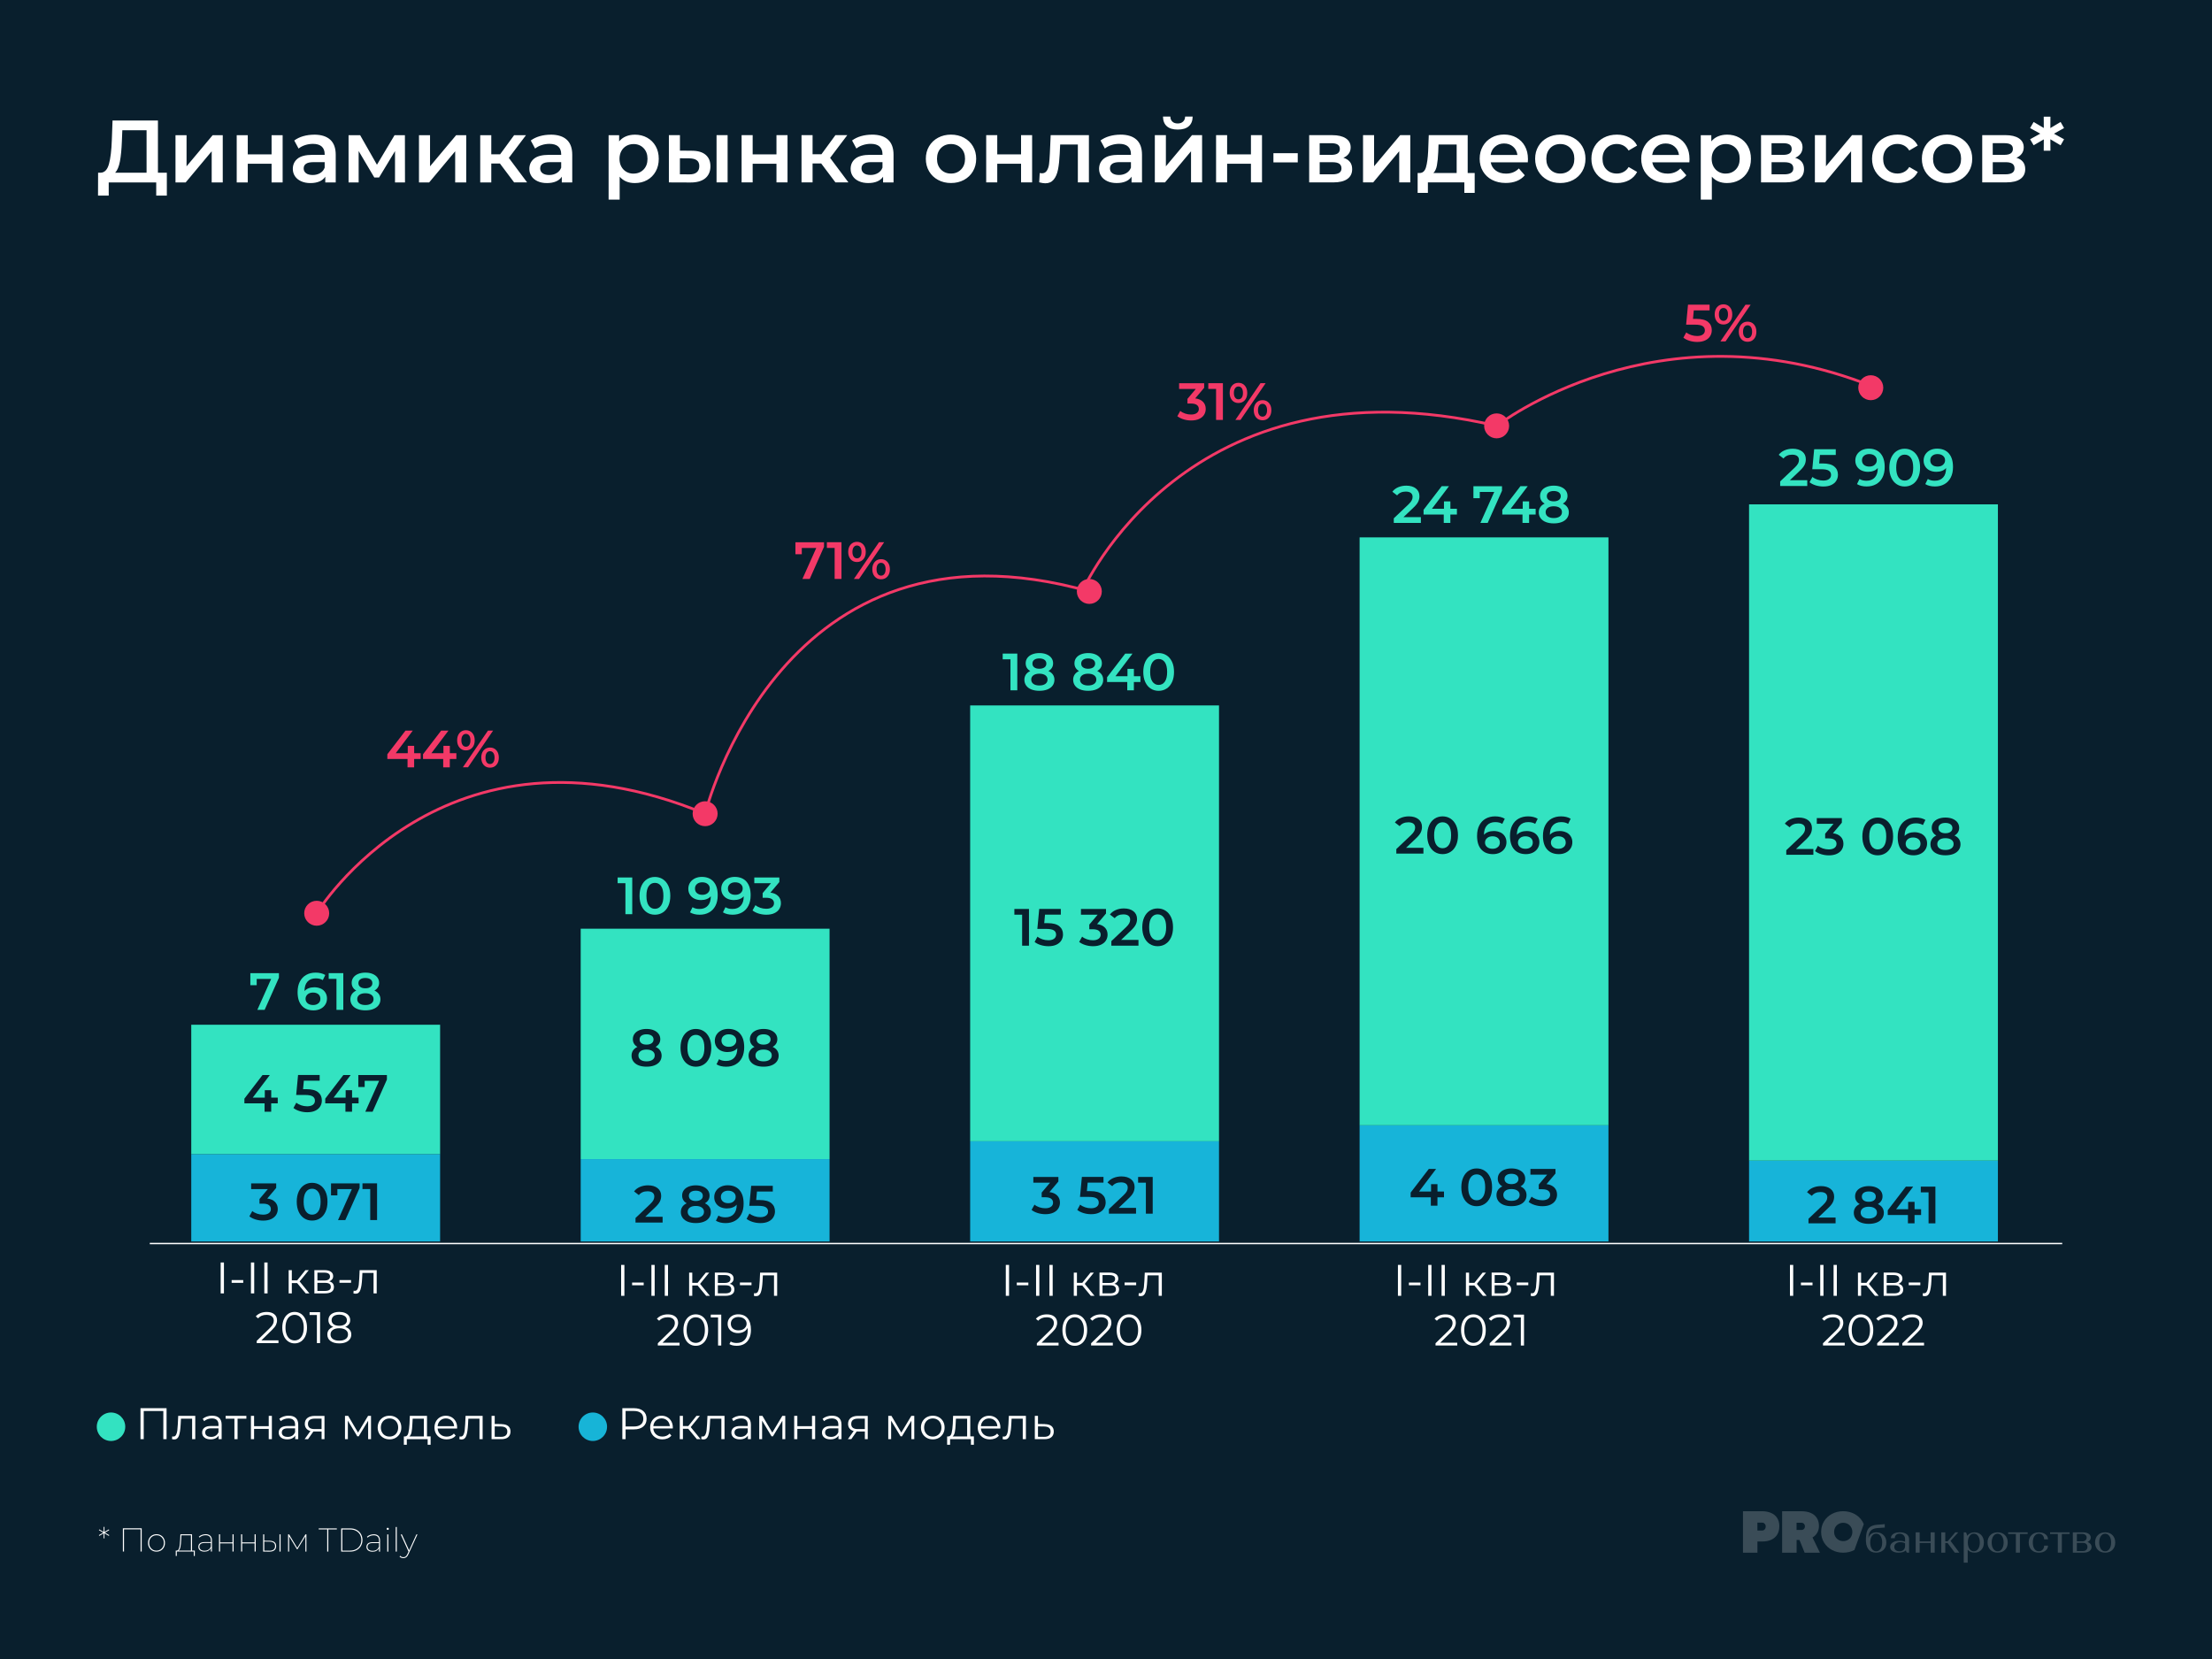 <?xml version="1.0" encoding="UTF-8"?><svg id="Layer_1" xmlns="http://www.w3.org/2000/svg" xmlns:xlink="http://www.w3.org/1999/xlink" viewBox="0 0 800 600"><rect x="0" y="0" width="800" height="600" fill="#333333" stroke="none"/><defs><style>.cls-1,.cls-2,.cls-3{fill:none;}.cls-4{clip-path:url(#clippath);}.cls-5{fill:#f33967;}.cls-6{fill:#fff;}.cls-7{fill:#091f2d;}.cls-8{fill:#17b4d9;}.cls-9{fill:#17b4d7;}.cls-10{fill:#33e3c1;}.cls-11{fill:#33e2c1;}.cls-12{clip-path:url(#clippath-1);}.cls-13{clip-path:url(#clippath-4);}.cls-14{clip-path:url(#clippath-3);}.cls-15{clip-path:url(#clippath-2);}.cls-16{clip-path:url(#clippath-7);}.cls-17{clip-path:url(#clippath-8);}.cls-18{clip-path:url(#clippath-6);}.cls-19{clip-path:url(#clippath-5);}.cls-20{clip-path:url(#clippath-9);}.cls-21{clip-path:url(#clippath-14);}.cls-22{clip-path:url(#clippath-13);}.cls-23{clip-path:url(#clippath-12);}.cls-24{clip-path:url(#clippath-10);}.cls-25{clip-path:url(#clippath-11);}.cls-26{opacity:.2;}.cls-2{stroke:#fff;stroke-width:.5px;}.cls-2,.cls-3{stroke-miterlimit:10;}.cls-3{stroke:#f33967;stroke-width:1px;}</style><clipPath id="clippath"><rect class="cls-1" width="800" height="600"/></clipPath><clipPath id="clippath-1"><rect class="cls-1" width="800" height="600"/></clipPath><clipPath id="clippath-2"><rect class="cls-1" width="800" height="600"/></clipPath><clipPath id="clippath-3"><rect class="cls-1" x="613.38" y="537.1" width="168.62" height="32.61"/></clipPath><clipPath id="clippath-4"><rect class="cls-1" width="800" height="600"/></clipPath><clipPath id="clippath-5"><rect class="cls-1" x="613.38" y="533.55" width="168.62" height="32.61"/></clipPath><clipPath id="clippath-6"><rect class="cls-1" x="35" y="108.66" width="730" height="385.34"/></clipPath><clipPath id="clippath-7"><rect class="cls-1" x="35" y="108.66" width="730" height="385.34"/></clipPath><clipPath id="clippath-8"><rect class="cls-1" x="35" y="108.66" width="730" height="385.34"/></clipPath><clipPath id="clippath-9"><rect class="cls-1" x="35" y="108.66" width="730" height="385.34"/></clipPath><clipPath id="clippath-10"><rect class="cls-1" x="35" y="108.66" width="730" height="385.34"/></clipPath><clipPath id="clippath-11"><rect class="cls-1" x="35" y="108.66" width="730" height="385.34"/></clipPath><clipPath id="clippath-12"><rect class="cls-1" x="35" y="108.66" width="730" height="385.34"/></clipPath><clipPath id="clippath-13"><rect class="cls-1" x="35" y="108.66" width="730" height="385.34"/></clipPath><clipPath id="clippath-14"><rect class="cls-1" width="800" height="600"/></clipPath></defs><g class="cls-4"><g class="cls-12"><g class="cls-15"><g class="cls-26"><g class="cls-14"><path class="cls-6" d="M638.24,556.67c.24-.28,.36-.64,.36-1.08,0-.23-.05-.45-.16-.66-.11-.21-.26-.38-.46-.51-.2-.13-.41-.19-.66-.19h-1.73v2.85h1.74c.36,0,.66-.14,.9-.42m-1.02-6.56c1.24,0,2.34,.2,3.29,.61,.95,.4,1.69,1.01,2.22,1.82,.53,.81,.8,1.8,.8,2.98s-.26,2.26-.79,3.08c-.52,.83-1.25,1.44-2.17,1.85s-1.97,.61-3.14,.61h-1.82v4.05h-5.23v-15h6.84Z"/><path class="cls-6" d="M652.43,556.51c.24-.25,.35-.57,.35-.97,0-.34-.12-.63-.36-.89-.24-.25-.54-.38-.91-.38h-1.76v2.61h1.77c.37,0,.67-.12,.9-.37m-.89-6.4c1.26,0,2.37,.2,3.32,.6,.95,.4,1.68,1,2.21,1.8,.53,.8,.79,1.78,.79,2.94,0,.92-.21,1.73-.63,2.45-.42,.71-.98,1.28-1.7,1.7l2.68,5.5h-5.53l-1.86-4.6h-1.04v4.6h-5.24v-15h7Z"/><path class="cls-6" d="M676.99,563.72c.4,.59,.92,.88,1.56,.88s1.18-.29,1.58-.88c.4-.58,.59-1.35,.59-2.31s-.2-1.72-.59-2.31c-.4-.59-.92-.88-1.58-.88s-1.17,.29-1.56,.88c-.4,.59-.6,1.35-.6,2.31s.2,1.72,.6,2.31m4.66-8.95v1.24l-2.71,.19c-2.19,.17-3.14,1.31-3.21,3.58,.15-.62,.49-1.12,1.02-1.49s1.17-.55,1.91-.55c1.03,0,1.88,.34,2.55,1.02,.67,.68,1.01,1.57,1.01,2.66s-.34,1.99-1.02,2.66c-.68,.67-1.58,1.01-2.69,1.01-2.45,0-3.86-1.75-3.68-5.22,.08-1.41,.29-2.65,.84-3.39,.71-.97,1.84-1.37,3.03-1.46l2.95-.24Z"/><path class="cls-6" d="M688.44,564.08c.37-.35,.55-.81,.55-1.38v-.98c-.41-.28-.99-.42-1.74-.42-.64,0-1.17,.16-1.56,.48-.4,.32-.59,.74-.59,1.26,0,.48,.17,.86,.51,1.14,.34,.28,.8,.42,1.38,.42,.61,0,1.09-.17,1.46-.52m-3.93-2.67c.6-.41,1.4-.62,2.38-.62,.74,0,1.44,.11,2.1,.33v-.91c0-.59-.18-1.06-.55-1.43s-.84-.55-1.43-.55c-.53,0-.95,.15-1.27,.45-.32,.3-.48,.7-.48,1.18h-1.4c0-.65,.29-1.16,.88-1.55,.59-.39,1.37-.58,2.35-.58s1.84,.22,2.44,.66c.61,.44,.91,1.05,.91,1.81v4.89h-.59c-.18,0-.34-.12-.39-.27l-.18-.55c-.6,.55-1.48,.82-2.64,.82-.93,0-1.67-.19-2.22-.56-.55-.38-.83-.88-.83-1.5,0-.67,.3-1.2,.91-1.62"/><polygon class="cls-6" points="692.83 565.08 692.83 557.75 694.27 557.75 694.27 561.02 698.25 561.02 698.25 557.75 699.71 557.75 699.71 565.08 698.25 565.08 698.25 561.6 694.27 561.6 694.27 565.08 692.83 565.08"/><polygon class="cls-6" points="702.09 557.75 703.53 557.75 703.53 561 704.38 561 707.15 557.75 708.24 557.75 705.44 560.83 708.62 565.08 706.97 565.08 704.35 561.58 703.53 561.58 703.53 565.08 702.09 565.08 702.09 557.75"/><path class="cls-6" d="M712.29,563.72c.4,.58,.93,.88,1.57,.88s1.17-.29,1.57-.88c.4-.58,.6-1.35,.6-2.31s-.2-1.72-.6-2.31c-.4-.59-.92-.88-1.57-.88s-1.17,.29-1.57,.88c-.4,.59-.6,1.35-.6,2.31s.2,1.72,.6,2.31m-2.08-5.98h.59c.27,0,.33,.19,.39,.34,.1,.27,.28,.91,.28,.91,.63-.83,1.51-1.25,2.65-1.25,1.01,0,1.83,.34,2.45,1.01,.62,.67,.93,1.56,.93,2.67s-.31,1.99-.93,2.66c-.62,.67-1.44,1.01-2.45,1.01s-1.86-.35-2.47-1.04v4.66h-1.44v-10.96Z"/><path class="cls-6" d="M720.92,563.72c.4,.59,.92,.88,1.56,.88s1.17-.29,1.56-.88c.4-.58,.6-1.36,.6-2.32s-.2-1.71-.6-2.29c-.4-.58-.92-.88-1.56-.88s-1.17,.29-1.56,.88c-.4,.59-.6,1.35-.6,2.29s.2,1.74,.6,2.32m-1.08-4.97c.67-.67,1.55-1.01,2.64-1.01s1.97,.34,2.64,1.01c.66,.68,1,1.56,1,2.67s-.33,1.99-1,2.66c-.66,.67-1.54,1.01-2.64,1.01s-1.97-.34-2.64-1.01c-.67-.67-1.01-1.56-1.01-2.66s.33-1.99,1.01-2.67"/><polygon class="cls-6" points="730.53 558.33 730.53 565.08 729.07 565.08 729.07 558.33 726.28 558.33 726.28 557.75 733.33 557.75 733.33 558.33 730.53 558.33"/><path class="cls-6" d="M739.77,558.45c.61,.48,.92,1.08,.92,1.82h-1.4c0-.59-.18-1.07-.54-1.46s-.81-.58-1.37-.58c-.67,0-1.21,.29-1.6,.87-.39,.58-.59,1.35-.59,2.31s.2,1.73,.59,2.31c.39,.58,.93,.87,1.6,.87,.56,0,1.01-.19,1.37-.58s.54-.88,.54-1.47h1.4c0,.74-.31,1.35-.92,1.83-.62,.48-1.4,.72-2.37,.72-1.12,0-2.02-.33-2.69-1-.67-.67-1-1.56-1-2.67s.33-2,1-2.67c.67-.67,1.57-1,2.69-1,.96,0,1.75,.24,2.37,.71"/><polygon class="cls-6" points="745.7 558.33 745.7 565.08 744.24 565.08 744.24 558.33 741.44 558.33 741.44 557.75 748.5 557.75 748.5 558.33 745.7 558.33"/><path class="cls-6" d="M753.37,564.5c.48,0,.86-.13,1.15-.41,.29-.27,.44-.63,.44-1.08s-.15-.79-.44-1.06c-.29-.27-.68-.4-1.15-.4h-2.25v2.95h2.25Zm-.33-3.49c.49,0,.88-.12,1.18-.38,.3-.25,.45-.58,.45-.99s-.15-.72-.44-.96c-.29-.24-.68-.37-1.15-.37h-1.95v2.69h1.92Zm-3.36-3.27h3.63c.85,0,1.54,.17,2.06,.52s.78,.81,.78,1.38c0,.72-.4,1.25-1.19,1.59,.47,.15,.83,.39,1.09,.7,.26,.32,.39,.68,.39,1.1,0,.62-.26,1.12-.78,1.49-.52,.37-1.21,.56-2.06,.56h-3.93v-7.34Z"/><path class="cls-6" d="M759.8,563.72c.4,.59,.92,.88,1.56,.88s1.17-.29,1.56-.88c.4-.58,.6-1.36,.6-2.32s-.2-1.71-.6-2.29c-.4-.58-.92-.88-1.56-.88s-1.17,.29-1.56,.88c-.4,.59-.6,1.35-.6,2.29s.2,1.74,.6,2.32m-1.08-4.97c.67-.67,1.55-1.01,2.64-1.01s1.97,.34,2.64,1.01c.66,.68,1,1.56,1,2.67s-.33,1.99-1,2.66c-.66,.67-1.54,1.01-2.64,1.01s-1.97-.34-2.64-1.01c-.67-.67-1.01-1.56-1.01-2.66s.33-1.99,1.01-2.67"/><path class="cls-6" d="M669.49,559.31c-.29,.51-.69,.9-1.19,1.18-.51,.28-1.06,.42-1.67,.42s-1.16-.14-1.66-.42c-.5-.28-.9-.68-1.19-1.18-.29-.51-.44-1.08-.44-1.71s.15-1.21,.43-1.71c.29-.51,.69-.9,1.19-1.18,.51-.28,1.06-.42,1.66-.42s1.16,.14,1.67,.42c.51,.28,.9,.68,1.19,1.18,.29,.5,.44,1.08,.44,1.71s-.15,1.21-.44,1.71m1.19,4.82l3.39-9.34c-.15-.37-.32-.72-.53-1.06-.7-1.14-1.66-2.03-2.89-2.67-1.22-.64-2.56-.96-4.03-.96s-2.8,.32-4.03,.96c-1.22,.64-2.18,1.53-2.89,2.67-.7,1.14-1.05,2.43-1.05,3.87s.35,2.73,1.07,3.87c.71,1.14,1.67,2.03,2.89,2.67,1.21,.64,2.55,.96,4.01,.96s2.8-.32,4.03-.96c0,0,.02-.01,.03-.01"/></g></g></g><rect class="cls-7" width="800" height="600"/><g class="cls-13"><g class="cls-26"><g class="cls-19"><path class="cls-6" d="M638.24,553.12c.24-.28,.36-.64,.36-1.08,0-.23-.05-.45-.16-.66-.11-.21-.26-.38-.46-.51-.2-.13-.41-.19-.66-.19h-1.73v2.85h1.74c.36,0,.66-.14,.9-.42m-1.02-6.56c1.24,0,2.34,.2,3.29,.61,.95,.4,1.69,1.01,2.22,1.82,.53,.81,.8,1.8,.8,2.98s-.26,2.26-.79,3.08c-.52,.83-1.25,1.44-2.17,1.85s-1.97,.61-3.14,.61h-1.82v4.05h-5.23v-15h6.84Z"/><path class="cls-6" d="M652.43,552.96c.24-.25,.35-.57,.35-.97,0-.34-.12-.63-.36-.89-.24-.25-.54-.38-.91-.38h-1.76v2.61h1.77c.37,0,.67-.12,.9-.37m-.89-6.4c1.26,0,2.37,.2,3.32,.6,.95,.4,1.68,1,2.21,1.8,.53,.8,.79,1.78,.79,2.94,0,.92-.21,1.73-.63,2.45-.42,.71-.98,1.28-1.7,1.7l2.68,5.5h-5.53l-1.86-4.6h-1.04v4.6h-5.24v-15h7Z"/><path class="cls-6" d="M676.99,560.17c.4,.59,.92,.88,1.56,.88s1.18-.29,1.58-.88c.4-.58,.59-1.35,.59-2.31s-.2-1.72-.59-2.31c-.4-.59-.92-.88-1.58-.88s-1.17,.29-1.56,.88c-.4,.59-.6,1.35-.6,2.31s.2,1.72,.6,2.31m4.66-8.95v1.24l-2.71,.19c-2.19,.17-3.14,1.31-3.21,3.58,.15-.62,.49-1.12,1.02-1.49s1.17-.55,1.91-.55c1.03,0,1.88,.34,2.55,1.02,.67,.68,1.01,1.57,1.01,2.66s-.34,1.99-1.02,2.66c-.68,.67-1.58,1.01-2.69,1.01-2.45,0-3.86-1.75-3.68-5.22,.08-1.41,.29-2.65,.84-3.39,.71-.97,1.84-1.37,3.03-1.46l2.95-.24Z"/><path class="cls-6" d="M688.44,560.53c.37-.35,.55-.81,.55-1.38v-.98c-.41-.28-.99-.42-1.74-.42-.64,0-1.17,.16-1.56,.48-.4,.32-.59,.74-.59,1.26,0,.48,.17,.86,.51,1.14,.34,.28,.8,.42,1.38,.42,.61,0,1.09-.17,1.46-.52m-3.93-2.67c.6-.41,1.4-.62,2.38-.62,.74,0,1.44,.11,2.1,.33v-.91c0-.59-.18-1.06-.55-1.43s-.84-.55-1.43-.55c-.53,0-.95,.15-1.27,.45-.32,.3-.48,.7-.48,1.18h-1.4c0-.65,.29-1.16,.88-1.55,.59-.39,1.37-.58,2.35-.58s1.84,.22,2.44,.66c.61,.44,.91,1.05,.91,1.81v4.89h-.59c-.18,0-.34-.12-.39-.27l-.18-.55c-.6,.55-1.48,.82-2.64,.82-.93,0-1.67-.19-2.22-.56-.55-.38-.83-.88-.83-1.5,0-.67,.3-1.2,.91-1.62"/><polygon class="cls-6" points="692.83 561.53 692.83 554.19 694.27 554.19 694.27 557.47 698.25 557.47 698.25 554.19 699.71 554.19 699.71 561.53 698.25 561.53 698.25 558.05 694.27 558.05 694.27 561.53 692.83 561.53"/><polygon class="cls-6" points="702.09 554.19 703.53 554.19 703.53 557.45 704.38 557.45 707.15 554.19 708.24 554.19 705.44 557.28 708.62 561.53 706.97 561.53 704.35 558.03 703.53 558.03 703.53 561.53 702.09 561.53 702.09 554.19"/><path class="cls-6" d="M712.29,560.17c.4,.58,.93,.88,1.57,.88s1.17-.29,1.57-.88c.4-.58,.6-1.35,.6-2.31s-.2-1.72-.6-2.31c-.4-.59-.92-.88-1.57-.88s-1.17,.29-1.57,.88c-.4,.59-.6,1.35-.6,2.31s.2,1.72,.6,2.31m-2.08-5.98h.59c.27,0,.33,.19,.39,.34,.1,.27,.28,.91,.28,.91,.63-.83,1.51-1.25,2.65-1.25,1.01,0,1.83,.34,2.45,1.01,.62,.67,.93,1.56,.93,2.67s-.31,1.99-.93,2.66c-.62,.67-1.44,1.01-2.45,1.01s-1.86-.35-2.47-1.04v4.66h-1.44v-10.96Z"/><path class="cls-6" d="M720.92,560.17c.4,.59,.92,.88,1.56,.88s1.17-.29,1.56-.88c.4-.58,.6-1.36,.6-2.32s-.2-1.71-.6-2.29c-.4-.58-.92-.88-1.56-.88s-1.17,.29-1.56,.88c-.4,.59-.6,1.35-.6,2.29s.2,1.74,.6,2.32m-1.08-4.97c.67-.67,1.55-1.01,2.64-1.01s1.97,.34,2.64,1.01c.66,.68,1,1.56,1,2.67s-.33,1.99-1,2.66c-.66,.67-1.54,1.01-2.64,1.01s-1.97-.34-2.64-1.01c-.67-.67-1.01-1.56-1.01-2.66s.33-1.99,1.01-2.67"/><polygon class="cls-6" points="730.53 554.78 730.53 561.53 729.07 561.53 729.07 554.78 726.28 554.78 726.28 554.19 733.33 554.19 733.33 554.78 730.53 554.78"/><path class="cls-6" d="M739.77,554.9c.61,.48,.92,1.08,.92,1.82h-1.4c0-.59-.18-1.07-.54-1.46s-.81-.58-1.37-.58c-.67,0-1.21,.29-1.6,.87-.39,.58-.59,1.35-.59,2.31s.2,1.73,.59,2.31c.39,.58,.93,.87,1.6,.87,.56,0,1.01-.19,1.37-.58s.54-.88,.54-1.47h1.4c0,.74-.31,1.35-.92,1.83-.62,.48-1.4,.72-2.37,.72-1.12,0-2.02-.33-2.69-1-.67-.67-1-1.56-1-2.67s.33-2,1-2.67c.67-.67,1.57-1,2.69-1,.96,0,1.75,.24,2.37,.71"/><polygon class="cls-6" points="745.7 554.78 745.7 561.53 744.24 561.53 744.24 554.78 741.44 554.78 741.44 554.19 748.5 554.19 748.5 554.78 745.7 554.78"/><path class="cls-6" d="M753.37,560.95c.48,0,.86-.13,1.15-.41,.29-.27,.44-.63,.44-1.08s-.15-.79-.44-1.06c-.29-.27-.68-.4-1.15-.4h-2.25v2.95h2.25Zm-.33-3.49c.49,0,.88-.12,1.18-.38,.3-.25,.45-.58,.45-.99s-.15-.72-.44-.96c-.29-.24-.68-.37-1.15-.37h-1.95v2.69h1.92Zm-3.36-3.27h3.63c.85,0,1.54,.17,2.06,.52s.78,.81,.78,1.38c0,.72-.4,1.25-1.19,1.59,.47,.15,.83,.39,1.09,.7,.26,.32,.39,.68,.39,1.1,0,.62-.26,1.12-.78,1.49-.52,.37-1.21,.56-2.06,.56h-3.93v-7.34Z"/><path class="cls-6" d="M759.8,560.17c.4,.59,.92,.88,1.56,.88s1.17-.29,1.56-.88c.4-.58,.6-1.36,.6-2.32s-.2-1.71-.6-2.29c-.4-.58-.92-.88-1.56-.88s-1.17,.29-1.56,.88c-.4,.59-.6,1.35-.6,2.29s.2,1.74,.6,2.32m-1.08-4.97c.67-.67,1.55-1.01,2.64-1.01s1.97,.34,2.64,1.01c.66,.68,1,1.56,1,2.67s-.33,1.99-1,2.66c-.66,.67-1.54,1.01-2.64,1.01s-1.97-.34-2.64-1.01c-.67-.67-1.01-1.56-1.01-2.66s.33-1.99,1.01-2.67"/><path class="cls-6" d="M669.49,555.76c-.29,.51-.69,.9-1.19,1.18-.51,.28-1.06,.42-1.67,.42s-1.16-.14-1.66-.42c-.5-.28-.9-.68-1.19-1.18-.29-.51-.44-1.08-.44-1.71s.15-1.21,.43-1.71c.29-.51,.69-.9,1.19-1.18,.51-.28,1.06-.42,1.66-.42s1.16,.14,1.67,.42c.51,.28,.9,.68,1.19,1.18,.29,.5,.44,1.08,.44,1.71s-.15,1.21-.44,1.71m1.19,4.82l3.39-9.34c-.15-.37-.32-.72-.53-1.06-.7-1.14-1.66-2.03-2.89-2.67-1.22-.64-2.56-.96-4.03-.96s-2.8,.32-4.03,.96c-1.22,.64-2.18,1.53-2.89,2.67-.7,1.14-1.05,2.43-1.05,3.87s.35,2.73,1.07,3.87c.71,1.14,1.67,2.03,2.89,2.67,1.21,.64,2.55,.96,4.01,.96s2.8-.32,4.03-.96c0,0,.02-.01,.03-.01"/></g></g></g><path class="cls-6" d="M60.34,62.46v8.29h-3.84v-4.77h-17.18v4.77h-3.87l.03-8.29h.96c1.41-.06,2.39-1.1,2.96-3.12,.56-2.02,.91-4.9,1.04-8.66l.26-7.1h16.42v18.88h3.23Zm-16.26-11.39c-.11,2.9-.34,5.32-.7,7.25-.36,1.93-.94,3.31-1.73,4.14h11.36v-15.36h-8.77l-.16,3.97h0Zm19.39-2.18h4v11.26l9.44-11.26h3.65v17.09h-4v-11.26l-9.41,11.26h-3.68v-17.09Zm22.14,0h4v6.94h8.61v-6.94h4v17.09h-4v-6.75h-8.61v6.75h-4v-17.09Zm28.03-.19c2.52,0,4.44,.6,5.78,1.81,1.33,1.21,2,3.02,2,5.46v10.02h-3.78v-2.08c-.49,.75-1.19,1.32-2.1,1.71-.91,.39-2,.59-3.28,.59s-2.4-.22-3.36-.66-1.7-1.04-2.22-1.82c-.52-.78-.78-1.66-.78-2.64,0-1.54,.57-2.77,1.71-3.7,1.14-.93,2.94-1.39,5.39-1.39h4.42v-.26c0-1.19-.36-2.11-1.07-2.75-.72-.64-1.78-.96-3.18-.96-.96,0-1.9,.15-2.83,.45-.93,.3-1.71,.72-2.35,1.25l-1.57-2.91c.9-.68,1.97-1.2,3.23-1.57,1.26-.36,2.59-.54,4-.54h0Zm-.54,14.59c1,0,1.89-.23,2.67-.69,.78-.46,1.33-1.11,1.65-1.97v-1.98h-4.13c-2.3,0-3.46,.76-3.46,2.27,0,.73,.29,1.3,.86,1.73,.58,.43,1.38,.64,2.4,.64h0Zm29.76,2.69v-11.33l-5.76,9.54h-1.73l-5.66-9.57v11.36h-3.65v-17.09h4.19l6.08,10.69,6.37-10.69h3.74l.03,17.09h-3.62Zm8.67-17.09h4v11.26l9.44-11.26h3.65v17.09h-4v-11.26l-9.41,11.26h-3.68v-17.09Zm29.25,10.24h-3.1v6.85h-4v-17.09h4v6.91h3.2l5.06-6.91h4.29l-6.21,8.22,6.62,8.86h-4.7l-5.15-6.85Zm18.4-10.43c2.52,0,4.44,.6,5.78,1.81,1.33,1.21,2,3.02,2,5.46v10.02h-3.78v-2.08c-.49,.75-1.19,1.32-2.1,1.71-.91,.39-2,.59-3.28,.59s-2.4-.22-3.36-.66c-.96-.44-1.7-1.04-2.22-1.82-.52-.78-.78-1.66-.78-2.64,0-1.54,.57-2.77,1.71-3.7,1.14-.93,2.94-1.39,5.39-1.39h4.42v-.26c0-1.19-.36-2.11-1.07-2.75-.71-.64-1.78-.96-3.18-.96-.96,0-1.9,.15-2.83,.45-.93,.3-1.71,.72-2.35,1.25l-1.57-2.91c.9-.68,1.97-1.2,3.23-1.57,1.26-.36,2.59-.54,4-.54h0Zm-.54,14.59c1,0,1.89-.23,2.67-.69,.78-.46,1.33-1.11,1.65-1.97v-1.98h-4.13c-2.3,0-3.46,.76-3.46,2.27,0,.73,.29,1.3,.86,1.73,.58,.43,1.38,.64,2.4,.64h0Zm30.94-14.59c1.66,0,3.15,.36,4.46,1.09,1.31,.73,2.34,1.75,3.09,3.07,.75,1.32,1.12,2.85,1.12,4.58s-.37,3.26-1.12,4.59c-.75,1.33-1.78,2.36-3.09,3.09-1.31,.73-2.8,1.09-4.46,1.09-2.3,0-4.13-.77-5.47-2.3v8.29h-4v-23.3h3.81v2.24c.66-.81,1.48-1.42,2.45-1.82,.97-.41,2.04-.61,3.22-.61h0Zm-.45,14.08c1.47,0,2.68-.49,3.63-1.47,.95-.98,1.42-2.27,1.42-3.87s-.48-2.89-1.42-3.87c-.95-.98-2.16-1.47-3.63-1.47-.96,0-1.82,.22-2.59,.66-.77,.44-1.38,1.06-1.82,1.87-.45,.81-.67,1.75-.67,2.82s.22,2.01,.67,2.82c.45,.81,1.06,1.43,1.82,1.87,.77,.44,1.63,.66,2.59,.66h0Zm21.09-8.26c2.18,0,3.84,.49,4.99,1.47,1.15,.98,1.73,2.37,1.73,4.16s-.64,3.33-1.9,4.35c-1.27,1.02-3.07,1.52-5.39,1.5l-7.74-.03v-17.09h4v5.6l4.32,.03h0Zm-.93,8.54c1.17,.02,2.07-.22,2.69-.74,.62-.51,.93-1.26,.93-2.24s-.3-1.66-.9-2.11c-.6-.45-1.5-.68-2.72-.7l-3.39-.03v5.79l3.39,.03h0Zm9.86-14.18h4v17.09h-4v-17.09Zm9.06,0h4v6.94h8.61v-6.94h4v17.09h-4v-6.75h-8.61v6.75h-4v-17.09Zm28.77,10.24h-3.1v6.85h-4v-17.09h4v6.91h3.2l5.06-6.91h4.29l-6.21,8.22,6.62,8.86h-4.7l-5.15-6.85Zm18.4-10.43c2.52,0,4.44,.6,5.78,1.81,1.33,1.21,2,3.02,2,5.46v10.02h-3.78v-2.08c-.49,.75-1.19,1.32-2.1,1.71-.91,.39-2,.59-3.28,.59s-2.4-.22-3.36-.66c-.96-.44-1.7-1.04-2.22-1.82-.52-.78-.78-1.66-.78-2.64,0-1.54,.57-2.77,1.71-3.7,1.14-.93,2.94-1.39,5.39-1.39h4.42v-.26c0-1.19-.36-2.11-1.07-2.75-.71-.64-1.78-.96-3.18-.96-.96,0-1.9,.15-2.83,.45-.93,.3-1.71,.72-2.35,1.25l-1.57-2.91c.9-.68,1.97-1.2,3.23-1.57,1.26-.36,2.59-.54,4-.54h0Zm-.54,14.59c1,0,1.89-.23,2.67-.69,.78-.46,1.33-1.11,1.65-1.97v-1.98h-4.13c-2.3,0-3.46,.76-3.46,2.27,0,.73,.29,1.3,.86,1.73,.58,.43,1.38,.64,2.4,.64h0Zm29.09,2.91c-1.73,0-3.29-.37-4.67-1.12-1.39-.75-2.47-1.79-3.25-3.12-.78-1.33-1.17-2.84-1.17-4.53s.39-3.19,1.17-4.51c.78-1.32,1.86-2.36,3.25-3.1,1.39-.75,2.94-1.12,4.67-1.12s3.32,.37,4.7,1.12c1.39,.75,2.47,1.78,3.25,3.1,.78,1.32,1.17,2.83,1.17,4.51s-.39,3.2-1.17,4.53c-.78,1.33-1.86,2.37-3.25,3.12-1.39,.75-2.95,1.12-4.7,1.12h0Zm0-3.42c1.47,0,2.69-.49,3.65-1.47,.96-.98,1.44-2.27,1.44-3.87s-.48-2.89-1.44-3.87c-.96-.98-2.18-1.47-3.65-1.47s-2.68,.49-3.63,1.47c-.95,.98-1.42,2.27-1.42,3.87s.47,2.89,1.42,3.87c.95,.98,2.16,1.47,3.63,1.47h0Zm12.74-13.89h4v6.94h8.61v-6.94h4v17.09h-4v-6.75h-8.61v6.75h-4v-17.09Zm37.15,0v17.09h-4v-13.7h-6.4l-.16,3.39c-.11,2.26-.32,4.16-.62,5.68-.31,1.53-.83,2.73-1.57,3.62-.74,.89-1.74,1.33-3.02,1.33-.6,0-1.33-.12-2.21-.35l.19-3.36c.3,.06,.55,.1,.77,.1,.81,0,1.42-.32,1.82-.98,.4-.65,.67-1.43,.78-2.34,.12-.91,.22-2.2,.3-3.89l.29-6.59h13.82Zm11.42-.19c2.52,0,4.44,.6,5.78,1.81,1.33,1.21,2,3.02,2,5.46v10.02h-3.78v-2.08c-.49,.75-1.19,1.32-2.1,1.71-.91,.39-2,.59-3.28,.59s-2.4-.22-3.36-.66c-.96-.44-1.7-1.04-2.22-1.82-.52-.78-.78-1.66-.78-2.64,0-1.54,.57-2.77,1.71-3.7,1.14-.93,2.94-1.39,5.39-1.39h4.42v-.26c0-1.19-.36-2.11-1.07-2.75-.71-.64-1.78-.96-3.18-.96-.96,0-1.9,.15-2.83,.45-.93,.3-1.71,.72-2.35,1.25l-1.57-2.91c.9-.68,1.97-1.2,3.23-1.57,1.26-.36,2.59-.54,4-.54h0Zm-.54,14.59c1,0,1.89-.23,2.67-.69,.78-.46,1.33-1.11,1.65-1.97v-1.98h-4.13c-2.3,0-3.46,.76-3.46,2.27,0,.73,.29,1.3,.86,1.73,.58,.43,1.38,.64,2.4,.64h0Zm12.96-14.4h4v11.26l9.44-11.26h3.65v17.09h-4v-11.26l-9.41,11.26h-3.68v-17.09Zm8.29-2.02c-1.73,0-3.05-.4-3.95-1.2-.91-.8-1.37-1.97-1.39-3.5h2.66c.02,.77,.26,1.38,.72,1.82,.46,.45,1.1,.67,1.94,.67s1.46-.22,1.94-.67c.48-.45,.73-1.06,.75-1.82h2.72c-.02,1.54-.49,2.7-1.41,3.5-.92,.8-2.24,1.2-3.97,1.2h0Zm13.86,2.02h4v6.94h8.61v-6.94h4v17.09h-4v-6.75h-8.61v6.75h-4v-17.09Zm20.74,6.53h8.8v3.33h-8.8v-3.33Zm25.31,1.66c2.11,.64,3.17,2.01,3.17,4.1,0,1.54-.58,2.72-1.73,3.55-1.15,.83-2.86,1.25-5.12,1.25h-8.7v-17.09h8.35c2.09,0,3.72,.38,4.9,1.15,1.17,.77,1.76,1.86,1.76,3.26,0,.88-.23,1.63-.69,2.27-.46,.64-1.1,1.14-1.94,1.5h0Zm-8.58-1.06h4.19c2.07,0,3.1-.71,3.1-2.14s-1.04-2.08-3.1-2.08h-4.19v4.22Zm4.58,7.04c2.2,0,3.3-.71,3.3-2.14,0-.75-.26-1.31-.77-1.68-.51-.37-1.31-.56-2.4-.56h-4.7v4.38h4.58Zm11.1-14.18h4v11.26l9.44-11.26h3.65v17.09h-4v-11.26l-9.41,11.26h-3.68v-17.09Zm40.38,13.7v7.2h-3.74v-3.81h-13.18v3.81h-3.71v-7.2h.8c1.09-.04,1.83-.74,2.22-2.1,.39-1.35,.66-3.27,.78-5.74l.22-5.86h14.08v13.7h2.53Zm-13.18-7.55c-.09,1.96-.25,3.56-.48,4.8-.23,1.24-.66,2.15-1.28,2.75h8.42v-10.3h-6.56l-.1,2.75h0Zm32.45,2.5c0,.28-.02,.67-.06,1.18h-13.41c.23,1.26,.85,2.26,1.84,2.99,.99,.74,2.22,1.1,3.7,1.1,1.88,0,3.42-.62,4.64-1.86l2.14,2.46c-.77,.92-1.74,1.61-2.91,2.08-1.17,.47-2.5,.7-3.97,.7-1.88,0-3.53-.37-4.96-1.12-1.43-.75-2.53-1.79-3.31-3.12-.78-1.33-1.17-2.84-1.17-4.53s.38-3.16,1.14-4.5c.76-1.33,1.81-2.37,3.15-3.12,1.34-.75,2.86-1.12,4.54-1.12s3.15,.37,4.46,1.1c1.31,.74,2.34,1.77,3.07,3.1,.74,1.33,1.1,2.88,1.1,4.62h0Zm-8.64-5.63c-1.28,0-2.36,.38-3.25,1.14-.89,.76-1.42,1.77-1.62,3.02h9.7c-.17-1.24-.69-2.24-1.57-3.01-.88-.77-1.96-1.15-3.26-1.15h0Zm20.32,14.3c-1.73,0-3.29-.37-4.67-1.12-1.39-.75-2.47-1.79-3.25-3.12-.78-1.33-1.17-2.84-1.17-4.53s.39-3.19,1.17-4.51c.78-1.32,1.86-2.36,3.25-3.1,1.39-.75,2.94-1.12,4.67-1.12s3.32,.37,4.7,1.12c1.39,.75,2.47,1.78,3.25,3.1,.78,1.32,1.17,2.83,1.17,4.51s-.39,3.2-1.17,4.53c-.78,1.33-1.86,2.37-3.25,3.12-1.39,.75-2.96,1.12-4.7,1.12h0Zm0-3.42c1.47,0,2.69-.49,3.65-1.47,.96-.98,1.44-2.27,1.44-3.87s-.48-2.89-1.44-3.87c-.96-.98-2.18-1.47-3.65-1.47s-2.68,.49-3.63,1.47c-.95,.98-1.42,2.27-1.42,3.87s.47,2.89,1.42,3.87c.95,.98,2.16,1.47,3.63,1.47h0Zm20.51,3.42c-1.77,0-3.36-.37-4.77-1.12-1.41-.75-2.51-1.79-3.3-3.12-.79-1.33-1.18-2.84-1.18-4.53s.39-3.19,1.18-4.51c.79-1.32,1.88-2.36,3.28-3.1,1.4-.75,2.99-1.12,4.78-1.12,1.68,0,3.16,.34,4.43,1.02,1.27,.68,2.22,1.66,2.86,2.94l-3.07,1.79c-.49-.79-1.1-1.38-1.84-1.78-.74-.39-1.54-.59-2.42-.59-1.49,0-2.73,.49-3.71,1.46-.98,.97-1.47,2.27-1.47,3.89s.48,2.92,1.46,3.89c.97,.97,2.21,1.46,3.73,1.46,.87,0,1.68-.2,2.42-.59,.74-.39,1.35-.99,1.84-1.78l3.07,1.79c-.66,1.28-1.63,2.27-2.9,2.96-1.27,.69-2.74,1.04-4.4,1.04h0Zm26.24-8.67c0,.28-.02,.67-.06,1.18h-13.41c.23,1.26,.85,2.26,1.84,2.99,.99,.74,2.22,1.1,3.7,1.1,1.88,0,3.42-.62,4.64-1.86l2.14,2.46c-.77,.92-1.74,1.61-2.91,2.08-1.17,.47-2.5,.7-3.97,.7-1.88,0-3.53-.37-4.96-1.12-1.43-.75-2.53-1.79-3.31-3.12-.78-1.33-1.17-2.84-1.17-4.53s.38-3.16,1.14-4.5c.76-1.33,1.81-2.37,3.15-3.12,1.34-.75,2.86-1.12,4.54-1.12s3.15,.37,4.46,1.1c1.31,.74,2.34,1.77,3.07,3.1,.74,1.33,1.1,2.88,1.1,4.62h0Zm-8.64-5.63c-1.28,0-2.36,.38-3.25,1.14-.89,.76-1.42,1.77-1.62,3.02h9.7c-.17-1.24-.69-2.24-1.57-3.01-.88-.77-1.96-1.15-3.26-1.15h0Zm22.18-3.2c1.66,0,3.15,.36,4.46,1.09,1.31,.73,2.34,1.75,3.09,3.07,.75,1.32,1.12,2.85,1.12,4.58s-.37,3.26-1.12,4.59c-.75,1.33-1.78,2.36-3.09,3.09-1.31,.73-2.8,1.09-4.46,1.09-2.3,0-4.13-.77-5.47-2.3v8.29h-4v-23.3h3.81v2.24c.66-.81,1.48-1.42,2.45-1.82,.97-.41,2.04-.61,3.22-.61h0Zm-.45,14.08c1.47,0,2.68-.49,3.63-1.47,.95-.98,1.42-2.27,1.42-3.87s-.47-2.89-1.42-3.87c-.95-.98-2.16-1.47-3.63-1.47-.96,0-1.82,.22-2.59,.66-.77,.44-1.38,1.06-1.82,1.87-.45,.81-.67,1.75-.67,2.82s.22,2.01,.67,2.82c.45,.81,1.06,1.43,1.82,1.87,.77,.44,1.63,.66,2.59,.66h0Zm25.15-5.7c2.11,.64,3.17,2.01,3.17,4.1,0,1.54-.58,2.72-1.73,3.55-1.15,.83-2.86,1.25-5.12,1.25h-8.7v-17.09h8.35c2.09,0,3.72,.38,4.9,1.15,1.17,.77,1.76,1.86,1.76,3.26,0,.88-.23,1.63-.69,2.27-.46,.64-1.1,1.14-1.94,1.5h0Zm-8.58-1.06h4.19c2.07,0,3.1-.71,3.1-2.14s-1.03-2.08-3.1-2.08h-4.19v4.22Zm4.58,7.04c2.2,0,3.3-.71,3.3-2.14,0-.75-.26-1.31-.77-1.68-.51-.37-1.31-.56-2.4-.56h-4.7v4.38h4.58Zm11.1-14.18h4v11.26l9.44-11.26h3.65v17.09h-4v-11.26l-9.41,11.26h-3.68v-17.09Zm29.92,17.31c-1.77,0-3.36-.37-4.77-1.12-1.41-.75-2.51-1.79-3.3-3.12-.79-1.33-1.18-2.84-1.18-4.53s.39-3.19,1.18-4.51c.79-1.32,1.88-2.36,3.28-3.1,1.4-.75,2.99-1.12,4.78-1.12,1.68,0,3.16,.34,4.43,1.02,1.27,.68,2.22,1.66,2.86,2.94l-3.07,1.79c-.49-.79-1.1-1.38-1.84-1.78-.74-.39-1.54-.59-2.42-.59-1.49,0-2.73,.49-3.71,1.46-.98,.97-1.47,2.27-1.47,3.89s.48,2.92,1.46,3.89c.97,.97,2.21,1.46,3.73,1.46,.87,0,1.68-.2,2.42-.59,.74-.39,1.35-.99,1.84-1.78l3.07,1.79c-.66,1.28-1.63,2.27-2.9,2.96-1.27,.69-2.74,1.04-4.4,1.04h0Zm17.86,0c-1.73,0-3.29-.37-4.67-1.12-1.39-.75-2.47-1.79-3.25-3.12-.78-1.33-1.17-2.84-1.17-4.53s.39-3.19,1.17-4.51c.78-1.32,1.86-2.36,3.25-3.1,1.39-.75,2.94-1.12,4.67-1.12s3.32,.37,4.7,1.12c1.39,.75,2.47,1.78,3.25,3.1,.78,1.32,1.17,2.83,1.17,4.51s-.39,3.2-1.17,4.53c-.78,1.33-1.86,2.37-3.25,3.12-1.39,.75-2.96,1.12-4.7,1.12h0Zm0-3.42c1.47,0,2.69-.49,3.65-1.47,.96-.98,1.44-2.27,1.44-3.87s-.48-2.89-1.44-3.87c-.96-.98-2.18-1.47-3.65-1.47s-2.68,.49-3.63,1.47c-.95,.98-1.42,2.27-1.42,3.87s.47,2.89,1.42,3.87c.95,.98,2.16,1.47,3.63,1.47h0Zm25.12-5.7c2.11,.64,3.17,2.01,3.17,4.1,0,1.54-.58,2.72-1.73,3.55-1.15,.83-2.86,1.25-5.12,1.25h-8.7v-17.09h8.35c2.09,0,3.72,.38,4.9,1.15,1.17,.77,1.76,1.86,1.76,3.26,0,.88-.23,1.63-.69,2.27-.46,.64-1.1,1.14-1.94,1.5h0Zm-8.58-1.06h4.19c2.07,0,3.1-.71,3.1-2.14s-1.03-2.08-3.1-2.08h-4.19v4.22Zm4.58,7.04c2.2,0,3.3-.71,3.3-2.14,0-.75-.26-1.31-.77-1.68-.51-.37-1.31-.56-2.4-.56h-4.7v4.38h4.58Zm17.57-14.69l3.65,2.02-1.25,2.18-3.71-2.18,.03,4.13h-2.43l.03-4.1-3.68,2.14-1.28-2.18,3.68-2.02-3.68-2.02,1.28-2.21,3.68,2.18-.03-4.1h2.43l-.03,4.13,3.71-2.21,1.25,2.21-3.65,2.02Z"/><rect class="cls-7" x="35" y="108.66" width="730" height="385.34"/><line class="cls-2" x1="54.17" y1="449.74" x2="745.83" y2="449.74"/><g class="cls-18"><path class="cls-6" d="M79.81,456.6h1.18v11.18h-1.18v-11.18Zm3.97,6.36h4.19v.99h-4.19v-.99Zm6.98-6.36h1.18v11.18h-1.18v-11.18Zm4.83,0h1.18v11.18h-1.18v-11.18Zm11.87,7.44h-1.92v3.74h-1.14v-8.4h1.14v3.69h1.94l2.96-3.69h1.23l-3.31,4.07,3.55,4.33h-1.34l-3.1-3.74Zm11.6-.61c1.14,.27,1.71,.95,1.71,2.06,0,.73-.27,1.3-.82,1.69-.54,.39-1.35,.59-2.43,.59h-3.82v-8.4h3.71c.96,0,1.71,.19,2.26,.56,.54,.37,.82,.91,.82,1.6,0,.46-.13,.85-.38,1.17-.25,.32-.6,.57-1.05,.73h0Zm-4.26-.32h2.53c.65,0,1.15-.12,1.5-.37,.35-.24,.52-.6,.52-1.07s-.17-.82-.52-1.05c-.35-.23-.85-.35-1.5-.35h-2.53v2.84Zm2.67,3.77c.73,0,1.27-.12,1.63-.35,.36-.23,.54-.6,.54-1.1s-.17-.87-.5-1.11c-.33-.24-.85-.36-1.57-.36h-2.78v2.92h2.67Zm5.3-3.93h4.19v.99h-4.19v-.99Zm13.47-3.58v8.4h-1.14v-7.4h-4.03l-.11,2.08c-.09,1.75-.29,3.09-.61,4.03-.32,.94-.89,1.41-1.71,1.41-.22,0-.5-.04-.82-.13l.08-.97c.19,.04,.33,.06,.4,.06,.44,0,.77-.2,.99-.61,.22-.4,.37-.9,.45-1.5,.07-.6,.14-1.38,.19-2.36l.14-3h6.16Z"/><g><path class="cls-6" d="M100.71,484.73v1.02h-7.86v-.81l4.66-4.55c.59-.57,.98-1.07,1.19-1.49,.21-.42,.31-.84,.31-1.27,0-.66-.23-1.17-.68-1.54-.45-.37-1.1-.55-1.94-.55-1.31,0-2.33,.42-3.06,1.25l-.82-.7c.44-.51,.99-.9,1.67-1.18,.68-.28,1.44-.42,2.3-.42,1.14,0,2.05,.27,2.71,.81,.67,.54,1,1.28,1,2.21,0,.58-.13,1.13-.38,1.66s-.74,1.14-1.46,1.84l-3.81,3.74h6.16Z"/><path class="cls-6" d="M104.24,485.16c-.68-.46-1.21-1.12-1.58-1.97s-.57-1.87-.57-3.03,.19-2.17,.57-3.03,.91-1.51,1.58-1.97,1.45-.69,2.31-.69,1.63,.23,2.31,.69,1.21,1.12,1.59,1.97c.38,.86,.58,1.87,.58,3.03s-.19,2.17-.58,3.03c-.38,.86-.92,1.51-1.59,1.97s-1.45,.69-2.31,.69-1.63-.23-2.31-.69Zm4.03-.91c.5-.36,.88-.89,1.16-1.58,.28-.69,.42-1.53,.42-2.51s-.14-1.81-.42-2.51-.66-1.22-1.16-1.58c-.5-.36-1.07-.54-1.72-.54s-1.22,.18-1.72,.54c-.5,.36-.88,.89-1.16,1.58s-.42,1.53-.42,2.51,.14,1.82,.42,2.51c.28,.69,.66,1.22,1.16,1.58,.5,.36,1.07,.54,1.72,.54s1.22-.18,1.72-.54Z"/><path class="cls-6" d="M115.76,474.57v11.18h-1.15v-10.16h-2.64v-1.02h3.79Z"/><path class="cls-6" d="M126.48,480.95c.38,.47,.57,1.03,.57,1.69s-.18,1.22-.53,1.7c-.35,.48-.86,.86-1.51,1.12-.66,.26-1.43,.39-2.31,.39-1.34,0-2.4-.29-3.17-.86s-1.15-1.36-1.15-2.35c0-.67,.18-1.24,.55-1.7,.37-.46,.9-.81,1.61-1.05-.58-.22-1.01-.54-1.31-.97-.3-.42-.45-.92-.45-1.49,0-.91,.35-1.62,1.06-2.16,.71-.53,1.66-.8,2.86-.8,.79,0,1.48,.12,2.07,.36,.59,.24,1.05,.58,1.38,1.03s.5,.97,.5,1.57-.15,1.07-.46,1.49c-.31,.42-.75,.74-1.33,.97,.7,.23,1.25,.59,1.62,1.05Zm-1.46,3.32c.56-.4,.84-.95,.84-1.65s-.28-1.24-.84-1.64-1.34-.6-2.33-.6-1.75,.2-2.31,.6-.84,.95-.84,1.64,.28,1.25,.83,1.65c.55,.4,1.33,.6,2.32,.6s1.77-.2,2.33-.61Zm-4.36-5.33c.49,.36,1.17,.54,2.03,.54s1.54-.18,2.04-.54,.74-.85,.74-1.45-.25-1.12-.76-1.49c-.51-.36-1.18-.54-2.02-.54s-1.53,.18-2.02,.54c-.5,.36-.74,.85-.74,1.47s.25,1.11,.74,1.47Z"/></g></g><rect class="cls-8" x="69.17" y="417.39" width="90" height="31.6"/><rect class="cls-10" x="69.17" y="370.61" width="90" height="46.78"/><g class="cls-16"><g><path class="cls-7" d="M99.49,434.71c.65,.68,.97,1.54,.97,2.56,0,.77-.2,1.47-.59,2.11-.39,.63-.98,1.13-1.78,1.51-.79,.37-1.76,.56-2.9,.56-.95,0-1.87-.14-2.75-.41-.88-.27-1.63-.65-2.25-1.13l1.06-1.92c.48,.41,1.07,.72,1.76,.96,.69,.23,1.4,.35,2.14,.35,.87,0,1.56-.18,2.06-.54,.5-.36,.75-.85,.75-1.47s-.24-1.1-.71-1.45-1.2-.52-2.18-.52h-1.22v-1.69l3.02-3.58h-6.04v-2.07h9.06v1.65l-3.23,3.83c1.23,.15,2.17,.57,2.81,1.25Z"/><path class="cls-7" d="M110.02,440.63c-.84-.54-1.5-1.32-1.98-2.35-.48-1.03-.72-2.25-.72-3.67s.24-2.64,.72-3.67c.48-1.03,1.14-1.81,1.98-2.35,.84-.54,1.79-.81,2.85-.81s2.02,.27,2.86,.81c.84,.54,1.5,1.32,1.99,2.35s.72,2.25,.72,3.67-.24,2.64-.72,3.67c-.48,1.03-1.14,1.82-1.99,2.35-.84,.54-1.8,.81-2.86,.81s-2.01-.27-2.85-.81Zm5.1-2.51c.55-.78,.83-1.95,.83-3.51s-.28-2.72-.83-3.51c-.55-.78-1.3-1.18-2.25-1.18s-1.68,.39-2.23,1.18c-.55,.78-.83,1.95-.83,3.51s.28,2.73,.83,3.51c.55,.78,1.29,1.18,2.23,1.18s1.7-.39,2.25-1.18Z"/><path class="cls-7" d="M130.06,427.97v1.65l-5.17,11.63h-2.64l5-11.19h-5.23v2.26h-2.3v-4.34h10.34Z"/><path class="cls-7" d="M136.37,427.97v13.28h-2.47v-11.21h-2.81v-2.07h5.28Z"/></g><g><path class="cls-7" d="M100.44,399.05h-2.36v3.02h-2.39v-3.02h-7.3v-1.71l6.56-8.55h2.64l-6.17,8.17h4.35v-2.67h2.32v2.67h2.36v2.09Z"/><path class="cls-7" d="M115.05,395.02c.9,.73,1.35,1.72,1.35,2.97,0,.8-.2,1.52-.59,2.16-.39,.65-.98,1.16-1.77,1.54-.79,.38-1.75,.57-2.91,.57-.95,0-1.87-.14-2.76-.41-.89-.27-1.63-.65-2.24-1.13l1.04-1.92c.49,.41,1.09,.72,1.78,.96,.69,.23,1.4,.35,2.14,.35,.87,0,1.56-.18,2.06-.54,.5-.36,.75-.86,.75-1.49,0-.68-.27-1.2-.81-1.55-.54-.35-1.46-.52-2.76-.52h-3.21l.68-7.23h7.81v2.07h-5.72l-.28,3.07h1.27c1.87,0,3.26,.36,4.16,1.09Z"/><path class="cls-7" d="M129.68,399.05h-2.36v3.02h-2.39v-3.02h-7.3v-1.71l6.56-8.55h2.64l-6.17,8.17h4.35v-2.67h2.32v2.67h2.36v2.09Z"/><path class="cls-7" d="M139.93,388.79v1.65l-5.17,11.63h-2.64l5-11.19h-5.23v2.26h-2.3v-4.34h10.34Z"/></g><g><path class="cls-10" d="M100.88,351.95v1.65l-5.17,11.63h-2.64l5-11.19h-5.23v2.26h-2.3v-4.34h10.34Z"/><path class="cls-10" d="M116.04,357.54c.7,.33,1.24,.81,1.63,1.43,.39,.62,.59,1.33,.59,2.14,0,.86-.22,1.62-.65,2.27-.43,.65-1.01,1.15-1.75,1.51-.73,.35-1.56,.53-2.47,.53-1.82,0-3.24-.57-4.25-1.71-1.01-1.14-1.51-2.77-1.51-4.89,0-1.49,.27-2.77,.82-3.82,.54-1.05,1.31-1.86,2.29-2.41s2.12-.83,3.41-.83c.68,0,1.33,.07,1.93,.22,.6,.15,1.12,.36,1.57,.64l-.91,1.86c-.66-.43-1.5-.64-2.53-.64-1.28,0-2.28,.39-3,1.18-.72,.78-1.08,1.92-1.08,3.4v.02c.39-.46,.89-.8,1.5-1.03,.61-.23,1.29-.35,2.05-.35,.87,0,1.66,.17,2.36,.5Zm-.89,5.33c.48-.41,.72-.96,.72-1.64s-.24-1.25-.72-1.65c-.48-.4-1.13-.61-1.94-.61s-1.45,.21-1.95,.64c-.5,.43-.75,.97-.75,1.63s.24,1.18,.73,1.6c.49,.42,1.16,.64,2.02,.64,.77,0,1.4-.21,1.88-.62Z"/><path class="cls-10" d="M124.16,351.95v13.28h-2.47v-11.21h-2.81v-2.07h5.28Z"/><path class="cls-10" d="M137.03,359.53c.37,.54,.56,1.17,.56,1.89,0,.81-.23,1.52-.67,2.12-.45,.61-1.09,1.07-1.91,1.39s-1.78,.48-2.87,.48-2.04-.16-2.86-.48-1.45-.79-1.89-1.39c-.44-.61-.67-1.31-.67-2.12,0-.72,.18-1.35,.55-1.89,.37-.54,.89-.96,1.58-1.28-.53-.29-.94-.67-1.23-1.15-.29-.47-.43-1.02-.43-1.64,0-.75,.21-1.4,.62-1.95s.99-.99,1.74-1.29,1.61-.46,2.58-.46,1.86,.15,2.6,.46,1.33,.73,1.75,1.29,.63,1.21,.63,1.95c0,.62-.15,1.16-.44,1.63s-.71,.85-1.25,1.16c.7,.32,1.23,.74,1.61,1.28Zm-2.73,3.38c.53-.38,.8-.9,.8-1.57s-.27-1.18-.8-1.55c-.53-.38-1.25-.57-2.17-.57s-1.63,.19-2.15,.57c-.52,.38-.78,.9-.78,1.55s.26,1.2,.78,1.57c.52,.38,1.24,.57,2.15,.57s1.63-.19,2.17-.57Zm-4-8.72c-.45,.33-.67,.79-.67,1.38s.22,1.02,.67,1.36,1.06,.5,1.83,.5,1.41-.17,1.86-.5,.68-.79,.68-1.36-.23-1.06-.69-1.38-1.08-.49-1.85-.49-1.38,.16-1.83,.49Z"/></g><path class="cls-6" d="M224.64,457.48h1.18v11.18h-1.18v-11.18Zm3.97,6.36h4.19v.99h-4.19v-.99Zm6.98-6.36h1.18v11.18h-1.18v-11.18Zm4.83,0h1.18v11.18h-1.18v-11.18Zm11.87,7.44h-1.92v3.74h-1.14v-8.4h1.14v3.69h1.94l2.96-3.69h1.23l-3.31,4.07,3.55,4.33h-1.34l-3.1-3.74Zm11.6-.61c1.14,.27,1.71,.95,1.71,2.06,0,.73-.27,1.3-.82,1.69-.54,.39-1.35,.59-2.43,.59h-3.82v-8.4h3.71c.96,0,1.71,.19,2.26,.56,.54,.37,.82,.91,.82,1.6,0,.46-.13,.85-.38,1.17-.25,.32-.6,.57-1.05,.73h0Zm-4.26-.32h2.53c.65,0,1.15-.12,1.5-.37,.35-.24,.52-.6,.52-1.07s-.17-.82-.52-1.05c-.35-.23-.85-.35-1.5-.35h-2.53v2.84Zm2.67,3.77c.73,0,1.27-.12,1.63-.35,.36-.23,.54-.6,.54-1.1s-.17-.87-.5-1.11c-.33-.24-.85-.36-1.57-.36h-2.78v2.92h2.67Zm5.3-3.93h4.19v.99h-4.19v-.99Zm13.47-3.58v8.4h-1.14v-7.4h-4.03l-.11,2.08c-.09,1.75-.29,3.09-.61,4.03-.32,.94-.89,1.41-1.71,1.41-.22,0-.5-.04-.82-.13l.08-.97c.19,.04,.33,.06,.4,.06,.44,0,.77-.2,.99-.61,.22-.4,.37-.9,.45-1.5,.07-.6,.14-1.38,.19-2.36l.14-3h6.16Z"/><g><path class="cls-6" d="M245.77,485.6v1.02h-7.86v-.81l4.66-4.55c.59-.57,.98-1.07,1.19-1.49,.21-.42,.31-.84,.31-1.27,0-.66-.23-1.17-.68-1.54-.45-.37-1.1-.55-1.94-.55-1.31,0-2.33,.42-3.06,1.25l-.82-.7c.44-.51,.99-.9,1.67-1.18,.68-.28,1.44-.42,2.3-.42,1.14,0,2.05,.27,2.71,.81,.67,.54,1,1.28,1,2.21,0,.58-.13,1.13-.38,1.66s-.74,1.14-1.46,1.84l-3.81,3.74h6.16Z"/><path class="cls-6" d="M249.32,486.04c-.68-.46-1.21-1.12-1.58-1.97s-.57-1.87-.57-3.03,.19-2.17,.57-3.03,.91-1.51,1.58-1.97,1.45-.69,2.31-.69,1.63,.23,2.31,.69,1.21,1.12,1.59,1.97c.38,.86,.58,1.87,.58,3.03s-.19,2.17-.58,3.03c-.38,.86-.92,1.51-1.59,1.97s-1.45,.69-2.31,.69-1.63-.23-2.31-.69Zm4.03-.91c.5-.36,.88-.89,1.16-1.58,.28-.69,.42-1.53,.42-2.51s-.14-1.81-.42-2.51-.66-1.22-1.16-1.58c-.5-.36-1.07-.54-1.72-.54s-1.22,.18-1.72,.54c-.5,.36-.88,.89-1.16,1.58s-.42,1.53-.42,2.51,.14,1.82,.42,2.51c.28,.69,.66,1.22,1.16,1.58,.5,.36,1.07,.54,1.72,.54s1.22-.18,1.72-.54Z"/><path class="cls-6" d="M260.85,475.45v11.18h-1.15v-10.16h-2.64v-1.02h3.79Z"/><path class="cls-6" d="M270.41,476.81c.79,.97,1.18,2.35,1.18,4.13,0,1.25-.21,2.3-.64,3.16s-1.02,1.51-1.79,1.96c-.77,.44-1.66,.66-2.69,.66-1.11,0-1.99-.2-2.66-.61l.46-.93c.53,.35,1.26,.53,2.18,.53,1.24,0,2.21-.39,2.91-1.17,.7-.78,1.06-1.92,1.06-3.41,0-.28-.02-.58-.05-.91-.28,.61-.72,1.08-1.33,1.41-.61,.33-1.31,.5-2.1,.5-.74,0-1.39-.14-1.96-.42-.57-.28-1.02-.67-1.34-1.17-.32-.51-.48-1.09-.48-1.77s.17-1.28,.5-1.8c.33-.52,.79-.92,1.37-1.21s1.23-.42,1.96-.42c1.48,0,2.62,.49,3.41,1.46Zm-1.78,4.03c.43-.21,.77-.51,1.02-.88,.25-.37,.37-.79,.37-1.25,0-.43-.11-.82-.34-1.18-.23-.36-.57-.66-1.02-.88-.45-.22-.98-.34-1.6-.34-.81,0-1.47,.22-1.98,.66-.51,.44-.76,1.03-.76,1.77s.25,1.32,.76,1.76c.51,.44,1.19,.65,2.06,.65,.56,0,1.06-.11,1.5-.32Z"/></g></g><rect class="cls-8" x="210.02" y="419.21" width="90" height="29.78"/><rect class="cls-10" x="210.02" y="335.88" width="90" height="83.32"/><g class="cls-17"><g><path class="cls-7" d="M239.64,440.07v2.09h-9.8v-1.65l5.28-5.01c.6-.57,1-1.07,1.21-1.49s.31-.84,.31-1.26c0-.62-.21-1.09-.63-1.42s-1.03-.49-1.84-.49c-1.36,0-2.39,.46-3.12,1.38l-1.73-1.33c.52-.7,1.22-1.24,2.1-1.62,.88-.38,1.87-.58,2.95-.58,1.44,0,2.6,.34,3.46,1.02,.86,.68,1.29,1.61,1.29,2.79,0,.72-.15,1.4-.46,2.03-.3,.63-.89,1.35-1.75,2.16l-3.55,3.38h6.27Z"/><path class="cls-7" d="M256.54,436.46c.37,.54,.56,1.17,.56,1.89,0,.81-.23,1.52-.67,2.12-.45,.61-1.09,1.07-1.91,1.39s-1.78,.48-2.87,.48-2.04-.16-2.86-.48-1.45-.79-1.89-1.39c-.44-.61-.67-1.31-.67-2.12,0-.72,.18-1.35,.55-1.89,.37-.54,.89-.96,1.58-1.28-.53-.29-.94-.67-1.23-1.15-.29-.47-.43-1.02-.43-1.64,0-.75,.21-1.4,.62-1.95s.99-.99,1.74-1.29,1.61-.46,2.58-.46,1.86,.15,2.6,.46,1.33,.73,1.75,1.29,.63,1.21,.63,1.95c0,.62-.15,1.16-.44,1.63s-.71,.85-1.25,1.16c.7,.32,1.23,.74,1.61,1.28Zm-2.73,3.38c.53-.38,.8-.9,.8-1.57s-.27-1.18-.8-1.55c-.53-.38-1.25-.57-2.17-.57s-1.63,.19-2.15,.57c-.52,.38-.78,.9-.78,1.55s.26,1.2,.78,1.57c.52,.38,1.24,.57,2.15,.57s1.63-.19,2.17-.57Zm-4-8.72c-.45,.33-.67,.79-.67,1.38s.22,1.02,.67,1.36,1.06,.5,1.83,.5,1.41-.17,1.86-.5,.68-.79,.68-1.36-.23-1.06-.69-1.38-1.08-.49-1.85-.49-1.38,.16-1.83,.49Z"/><path class="cls-7" d="M267.43,430.4c1.01,1.14,1.51,2.77,1.51,4.89,0,1.49-.27,2.77-.82,3.82-.54,1.06-1.31,1.86-2.29,2.41-.98,.55-2.12,.83-3.41,.83-.68,0-1.33-.07-1.93-.22s-1.12-.36-1.57-.64l.91-1.86c.66,.43,1.5,.64,2.53,.64,1.28,0,2.28-.39,3-1.18,.72-.78,1.08-1.92,1.08-3.4v-.02c-.39,.46-.89,.8-1.5,1.03-.61,.23-1.29,.35-2.05,.35-.87,0-1.66-.17-2.36-.5-.7-.33-1.24-.81-1.63-1.43-.39-.62-.59-1.33-.59-2.14,0-.86,.22-1.62,.65-2.27,.43-.65,1.01-1.15,1.75-1.51,.73-.35,1.56-.53,2.47-.53,1.82,0,3.24,.57,4.25,1.71Zm-2.11,4.1c.5-.43,.75-.97,.75-1.63s-.24-1.18-.73-1.6c-.49-.42-1.16-.64-2.02-.64-.77,0-1.4,.21-1.88,.62-.48,.41-.72,.96-.72,1.64s.24,1.25,.72,1.65c.48,.41,1.13,.61,1.94,.61s1.45-.21,1.95-.65Z"/><path class="cls-7" d="M278.93,435.11c.9,.73,1.35,1.72,1.35,2.97,0,.8-.2,1.52-.59,2.16-.39,.65-.98,1.16-1.77,1.54-.79,.38-1.75,.57-2.91,.57-.95,0-1.87-.14-2.76-.41-.89-.27-1.63-.65-2.24-1.13l1.04-1.92c.49,.41,1.09,.72,1.78,.96,.69,.23,1.4,.35,2.14,.35,.87,0,1.56-.18,2.06-.54,.5-.36,.75-.86,.75-1.49,0-.68-.27-1.2-.81-1.55-.54-.35-1.46-.52-2.76-.52h-3.21l.68-7.23h7.81v2.07h-5.72l-.28,3.07h1.27c1.87,0,3.26,.36,4.16,1.09Z"/></g><g><path class="cls-7" d="M238.72,379.9c.37,.54,.56,1.17,.56,1.89,0,.81-.23,1.52-.67,2.12-.45,.61-1.09,1.07-1.91,1.39s-1.78,.48-2.87,.48-2.04-.16-2.86-.48-1.45-.79-1.89-1.39c-.44-.61-.67-1.31-.67-2.12,0-.72,.18-1.35,.55-1.89,.37-.54,.89-.96,1.58-1.28-.53-.29-.94-.67-1.23-1.15-.29-.47-.43-1.02-.43-1.64,0-.75,.21-1.4,.62-1.95s.99-.99,1.74-1.29,1.61-.46,2.58-.46,1.86,.15,2.6,.46,1.33,.73,1.75,1.29,.63,1.21,.63,1.95c0,.62-.15,1.16-.44,1.63s-.71,.85-1.25,1.16c.7,.32,1.23,.74,1.61,1.28Zm-2.73,3.38c.53-.38,.8-.9,.8-1.57s-.27-1.18-.8-1.55c-.53-.38-1.25-.57-2.17-.57s-1.63,.19-2.15,.57c-.52,.38-.78,.9-.78,1.55s.26,1.2,.78,1.57c.52,.38,1.24,.57,2.15,.57s1.63-.19,2.17-.57Zm-4-8.72c-.45,.33-.67,.79-.67,1.38s.22,1.02,.67,1.36,1.06,.5,1.83,.5,1.41-.17,1.86-.5,.68-.79,.68-1.36-.23-1.06-.69-1.38-1.08-.49-1.85-.49-1.38,.16-1.83,.49Z"/><path class="cls-7" d="M248.82,384.98c-.84-.54-1.5-1.32-1.98-2.35-.48-1.03-.72-2.25-.72-3.67s.24-2.64,.72-3.67c.48-1.03,1.14-1.81,1.98-2.35,.84-.54,1.79-.81,2.85-.81s2.02,.27,2.86,.81c.84,.54,1.5,1.32,1.99,2.35s.72,2.25,.72,3.67-.24,2.64-.72,3.67c-.48,1.03-1.14,1.82-1.99,2.35-.84,.54-1.8,.81-2.86,.81s-2.01-.27-2.85-.81Zm5.1-2.51c.55-.78,.83-1.95,.83-3.51s-.28-2.72-.83-3.51c-.55-.78-1.3-1.18-2.25-1.18s-1.68,.39-2.23,1.18c-.55,.78-.83,1.95-.83,3.51s.28,2.73,.83,3.51c.55,.78,1.29,1.18,2.23,1.18s1.7-.39,2.25-1.18Z"/><path class="cls-7" d="M267.64,373.84c1.01,1.14,1.51,2.77,1.51,4.89,0,1.49-.27,2.77-.82,3.82-.54,1.06-1.31,1.86-2.29,2.41-.98,.55-2.12,.83-3.41,.83-.68,0-1.33-.07-1.93-.22s-1.12-.36-1.57-.64l.91-1.86c.66,.43,1.5,.64,2.53,.64,1.28,0,2.28-.39,3-1.18,.72-.78,1.08-1.92,1.08-3.4v-.02c-.39,.46-.89,.8-1.5,1.03-.61,.23-1.29,.35-2.05,.35-.87,0-1.66-.17-2.36-.5-.7-.33-1.24-.81-1.63-1.43-.39-.62-.59-1.33-.59-2.14,0-.86,.22-1.62,.65-2.27,.43-.65,1.01-1.15,1.75-1.51,.73-.35,1.56-.53,2.47-.53,1.82,0,3.24,.57,4.25,1.71Zm-2.11,4.1c.5-.43,.75-.97,.75-1.63s-.24-1.18-.73-1.6c-.49-.42-1.16-.64-2.02-.64-.77,0-1.4,.21-1.88,.62-.48,.41-.72,.96-.72,1.64s.24,1.25,.72,1.65c.48,.41,1.13,.61,1.94,.61s1.45-.21,1.95-.65Z"/><path class="cls-7" d="M281.05,379.9c.37,.54,.56,1.17,.56,1.89,0,.81-.23,1.52-.67,2.12-.45,.61-1.09,1.07-1.91,1.39s-1.78,.48-2.87,.48-2.04-.16-2.86-.48-1.45-.79-1.89-1.39c-.44-.61-.67-1.31-.67-2.12,0-.72,.18-1.35,.55-1.89,.37-.54,.89-.96,1.58-1.28-.53-.29-.94-.67-1.23-1.15-.29-.47-.43-1.02-.43-1.64,0-.75,.21-1.4,.62-1.95s.99-.99,1.74-1.29,1.61-.46,2.58-.46,1.86,.15,2.6,.46,1.33,.73,1.75,1.29,.63,1.21,.63,1.95c0,.62-.15,1.16-.44,1.63s-.71,.85-1.25,1.16c.7,.32,1.23,.74,1.61,1.28Zm-2.73,3.38c.53-.38,.8-.9,.8-1.57s-.27-1.18-.8-1.55c-.53-.38-1.25-.57-2.17-.57s-1.63,.19-2.15,.57c-.52,.38-.78,.9-.78,1.55s.26,1.2,.78,1.57c.52,.38,1.24,.57,2.15,.57s1.63-.19,2.17-.57Zm-4-8.72c-.45,.33-.67,.79-.67,1.38s.22,1.02,.67,1.36,1.06,.5,1.83,.5,1.41-.17,1.86-.5,.68-.79,.68-1.36-.23-1.06-.69-1.38-1.08-.49-1.85-.49-1.38,.16-1.83,.49Z"/></g><g><path class="cls-10" d="M228.66,317.35v13.28h-2.47v-11.21h-2.81v-2.07h5.28Z"/><path class="cls-10" d="M234,330.01c-.84-.54-1.5-1.32-1.98-2.35-.48-1.03-.72-2.25-.72-3.67s.24-2.64,.72-3.67c.48-1.03,1.14-1.81,1.98-2.35,.84-.54,1.79-.81,2.85-.81s2.02,.27,2.86,.81c.84,.54,1.5,1.32,1.99,2.35s.72,2.25,.72,3.67-.24,2.64-.72,3.67c-.48,1.03-1.14,1.82-1.99,2.35-.84,.54-1.8,.81-2.86,.81s-2.01-.27-2.85-.81Zm5.1-2.51c.55-.78,.83-1.95,.83-3.51s-.28-2.72-.83-3.51c-.55-.78-1.3-1.18-2.25-1.18s-1.68,.39-2.23,1.18c-.55,.78-.83,1.95-.83,3.51s.28,2.73,.83,3.51c.55,.78,1.29,1.18,2.23,1.18s1.7-.39,2.25-1.18Z"/><path class="cls-10" d="M258.06,318.87c1.01,1.14,1.51,2.77,1.51,4.89,0,1.49-.27,2.77-.82,3.82-.54,1.06-1.31,1.86-2.29,2.41-.98,.55-2.12,.83-3.41,.83-.68,0-1.33-.07-1.93-.22s-1.12-.36-1.57-.64l.91-1.86c.66,.43,1.5,.64,2.53,.64,1.28,0,2.28-.39,3-1.18,.72-.78,1.08-1.92,1.08-3.4v-.02c-.39,.46-.89,.8-1.5,1.03-.61,.23-1.29,.35-2.05,.35-.87,0-1.66-.17-2.36-.5-.7-.33-1.24-.81-1.63-1.43-.39-.62-.59-1.33-.59-2.14,0-.86,.22-1.62,.65-2.27,.43-.65,1.01-1.15,1.75-1.51,.73-.35,1.56-.53,2.47-.53,1.82,0,3.24,.57,4.25,1.71Zm-2.11,4.1c.5-.43,.75-.97,.75-1.63s-.24-1.18-.73-1.6c-.49-.42-1.16-.64-2.02-.64-.77,0-1.4,.21-1.88,.62-.48,.41-.72,.96-.72,1.64s.24,1.25,.72,1.65c.48,.41,1.13,.61,1.94,.61s1.45-.21,1.95-.65Z"/><path class="cls-10" d="M269.97,318.87c1.01,1.14,1.51,2.77,1.51,4.89,0,1.49-.27,2.77-.82,3.82-.54,1.06-1.31,1.86-2.29,2.41-.98,.55-2.12,.83-3.41,.83-.68,0-1.33-.07-1.93-.22s-1.12-.36-1.57-.64l.91-1.86c.66,.43,1.5,.64,2.53,.64,1.28,0,2.28-.39,3-1.18,.72-.78,1.08-1.92,1.08-3.4v-.02c-.39,.46-.89,.8-1.5,1.03-.61,.23-1.29,.35-2.05,.35-.87,0-1.66-.17-2.36-.5-.7-.33-1.24-.81-1.63-1.43-.39-.62-.59-1.33-.59-2.14,0-.86,.22-1.62,.65-2.27,.43-.65,1.01-1.15,1.75-1.51,.73-.35,1.56-.53,2.47-.53,1.82,0,3.24,.57,4.25,1.71Zm-2.11,4.1c.5-.43,.75-.97,.75-1.63s-.24-1.18-.73-1.6c-.49-.42-1.16-.64-2.02-.64-.77,0-1.4,.21-1.88,.62-.48,.41-.72,.96-.72,1.64s.24,1.25,.72,1.65c.48,.41,1.13,.61,1.94,.61s1.45-.21,1.95-.65Z"/><path class="cls-10" d="M281.46,324.08c.65,.68,.97,1.54,.97,2.56,0,.77-.2,1.47-.59,2.11-.39,.63-.98,1.13-1.78,1.51-.79,.37-1.76,.56-2.9,.56-.95,0-1.87-.14-2.75-.41-.88-.27-1.63-.65-2.25-1.13l1.06-1.92c.48,.41,1.07,.72,1.76,.96,.69,.23,1.4,.35,2.14,.35,.87,0,1.56-.18,2.06-.54,.5-.36,.75-.85,.75-1.47s-.24-1.1-.71-1.45-1.2-.52-2.18-.52h-1.22v-1.69l3.02-3.58h-6.04v-2.07h9.06v1.65l-3.23,3.83c1.23,.15,2.17,.57,2.81,1.25Z"/></g><path class="cls-6" d="M363.76,457.48h1.18v11.18h-1.18v-11.18Zm3.97,6.36h4.19v.99h-4.19v-.99Zm6.98-6.36h1.18v11.18h-1.18v-11.18Zm4.83,0h1.18v11.18h-1.18v-11.18Zm11.87,7.44h-1.92v3.74h-1.14v-8.4h1.14v3.69h1.94l2.96-3.69h1.23l-3.31,4.07,3.55,4.33h-1.34l-3.1-3.74Zm11.6-.61c1.14,.27,1.71,.95,1.71,2.06,0,.73-.27,1.3-.82,1.69-.54,.39-1.35,.59-2.43,.59h-3.82v-8.4h3.71c.96,0,1.71,.19,2.26,.56,.54,.37,.82,.91,.82,1.6,0,.46-.13,.85-.38,1.17-.25,.32-.6,.57-1.05,.73h0Zm-4.26-.32h2.53c.65,0,1.15-.12,1.5-.37,.35-.24,.52-.6,.52-1.07s-.17-.82-.52-1.05c-.35-.23-.85-.35-1.5-.35h-2.53v2.84Zm2.67,3.77c.73,0,1.27-.12,1.63-.35,.36-.23,.54-.6,.54-1.1s-.17-.87-.5-1.11c-.33-.24-.85-.36-1.57-.36h-2.78v2.92h2.67Zm5.3-3.93h4.19v.99h-4.19v-.99Zm13.47-3.58v8.4h-1.14v-7.4h-4.03l-.11,2.08c-.09,1.75-.29,3.09-.61,4.03-.32,.94-.89,1.41-1.71,1.41-.22,0-.5-.04-.82-.13l.08-.97c.19,.04,.33,.06,.4,.06,.44,0,.77-.2,.99-.61,.22-.4,.37-.9,.45-1.5,.07-.6,.14-1.38,.19-2.36l.14-3h6.16Z"/><g><path class="cls-6" d="M382.85,485.6v1.02h-7.86v-.81l4.66-4.55c.59-.57,.98-1.07,1.19-1.49,.21-.42,.31-.84,.31-1.27,0-.66-.23-1.17-.68-1.54-.45-.37-1.1-.55-1.94-.55-1.31,0-2.33,.42-3.06,1.25l-.82-.7c.44-.51,.99-.9,1.67-1.18,.68-.28,1.44-.42,2.3-.42,1.14,0,2.05,.27,2.71,.81,.67,.54,1,1.28,1,2.21,0,.58-.13,1.13-.38,1.66s-.74,1.14-1.46,1.84l-3.81,3.74h6.16Z"/><path class="cls-6" d="M386.39,486.04c-.68-.46-1.21-1.12-1.58-1.97s-.57-1.87-.57-3.03,.19-2.17,.57-3.03,.91-1.51,1.58-1.97,1.45-.69,2.31-.69,1.63,.23,2.31,.69,1.21,1.12,1.59,1.97c.38,.86,.58,1.87,.58,3.03s-.19,2.17-.58,3.03c-.38,.86-.92,1.51-1.59,1.97s-1.45,.69-2.31,.69-1.63-.23-2.31-.69Zm4.03-.91c.5-.36,.88-.89,1.16-1.58,.28-.69,.42-1.53,.42-2.51s-.14-1.81-.42-2.51-.66-1.22-1.16-1.58c-.5-.36-1.07-.54-1.72-.54s-1.22,.18-1.72,.54c-.5,.36-.88,.89-1.16,1.58s-.42,1.53-.42,2.51,.14,1.82,.42,2.51c.28,.69,.66,1.22,1.16,1.58,.5,.36,1.07,.54,1.72,.54s1.22-.18,1.72-.54Z"/><path class="cls-6" d="M402.47,485.6v1.02h-7.86v-.81l4.66-4.55c.59-.57,.98-1.07,1.19-1.49,.21-.42,.31-.84,.31-1.27,0-.66-.23-1.17-.68-1.54-.45-.37-1.1-.55-1.94-.55-1.31,0-2.33,.42-3.06,1.25l-.82-.7c.44-.51,.99-.9,1.67-1.18,.68-.28,1.44-.42,2.3-.42,1.14,0,2.05,.27,2.71,.81,.67,.54,1,1.28,1,2.21,0,.58-.13,1.13-.38,1.66s-.74,1.14-1.46,1.84l-3.81,3.74h6.16Z"/><path class="cls-6" d="M406.01,486.04c-.68-.46-1.21-1.12-1.58-1.97s-.57-1.87-.57-3.03,.19-2.17,.57-3.03,.91-1.51,1.58-1.97,1.45-.69,2.31-.69,1.63,.23,2.31,.69,1.21,1.12,1.59,1.97c.38,.86,.58,1.87,.58,3.03s-.19,2.17-.58,3.03c-.38,.86-.92,1.51-1.59,1.97s-1.45,.69-2.31,.69-1.63-.23-2.31-.69Zm4.03-.91c.5-.36,.88-.89,1.16-1.58,.28-.69,.42-1.53,.42-2.51s-.14-1.81-.42-2.51-.66-1.22-1.16-1.58c-.5-.36-1.07-.54-1.72-.54s-1.22,.18-1.72,.54c-.5,.36-.88,.89-1.16,1.58s-.42,1.53-.42,2.51,.14,1.82,.42,2.51c.28,.69,.66,1.22,1.16,1.58,.5,.36,1.07,.54,1.72,.54s1.22-.18,1.72-.54Z"/></g></g><rect class="cls-8" x="350.87" y="412.76" width="90" height="36.23"/><rect class="cls-10" x="350.87" y="255.13" width="90" height="157.63"/><g class="cls-20"><g><path class="cls-7" d="M382.38,432.39c.65,.68,.97,1.54,.97,2.56,0,.77-.2,1.47-.59,2.11-.39,.63-.98,1.13-1.78,1.51-.79,.37-1.76,.56-2.9,.56-.95,0-1.87-.14-2.75-.41-.88-.27-1.63-.65-2.25-1.13l1.06-1.92c.48,.41,1.07,.72,1.76,.96,.69,.23,1.4,.35,2.14,.35,.87,0,1.56-.18,2.06-.54,.5-.36,.75-.85,.75-1.47s-.24-1.1-.71-1.45-1.2-.52-2.18-.52h-1.22v-1.69l3.02-3.58h-6.04v-2.07h9.06v1.65l-3.23,3.83c1.23,.15,2.17,.57,2.81,1.25Z"/><path class="cls-7" d="M398.53,431.89c.9,.73,1.35,1.72,1.35,2.97,0,.8-.2,1.52-.59,2.16-.39,.65-.98,1.16-1.77,1.54-.79,.38-1.75,.57-2.91,.57-.95,0-1.87-.14-2.76-.41-.89-.27-1.63-.65-2.24-1.13l1.04-1.92c.49,.41,1.09,.72,1.78,.96,.69,.23,1.4,.35,2.14,.35,.87,0,1.56-.18,2.06-.54,.5-.36,.75-.86,.75-1.49,0-.68-.27-1.2-.81-1.55-.54-.35-1.46-.52-2.76-.52h-3.21l.68-7.23h7.81v2.07h-5.72l-.28,3.07h1.27c1.87,0,3.26,.36,4.16,1.09Z"/><path class="cls-7" d="M410.86,436.85v2.09h-9.8v-1.65l5.28-5.01c.6-.57,1-1.07,1.21-1.49s.31-.84,.31-1.26c0-.62-.21-1.09-.63-1.42s-1.03-.49-1.84-.49c-1.36,0-2.39,.46-3.12,1.38l-1.73-1.33c.52-.7,1.22-1.24,2.1-1.62,.88-.38,1.87-.58,2.95-.58,1.44,0,2.6,.34,3.46,1.02,.86,.68,1.29,1.61,1.29,2.79,0,.72-.15,1.4-.46,2.03-.3,.63-.89,1.35-1.75,2.16l-3.55,3.38h6.27Z"/><path class="cls-7" d="M416.89,425.66v13.28h-2.47v-11.21h-2.81v-2.07h5.28Z"/></g><g><path class="cls-7" d="M372.14,328.74v13.28h-2.47v-11.21h-2.81v-2.07h5.28Z"/><path class="cls-7" d="M383.1,334.97c.9,.73,1.35,1.72,1.35,2.97,0,.8-.2,1.52-.59,2.16-.39,.65-.98,1.16-1.77,1.54-.79,.38-1.75,.57-2.91,.57-.95,0-1.87-.14-2.76-.41-.89-.27-1.63-.65-2.24-1.13l1.04-1.92c.49,.41,1.09,.72,1.78,.96,.69,.23,1.4,.35,2.14,.35,.87,0,1.56-.18,2.06-.54,.5-.36,.75-.86,.75-1.49,0-.68-.27-1.2-.81-1.55-.54-.35-1.46-.52-2.76-.52h-3.21l.68-7.23h7.81v2.07h-5.72l-.28,3.07h1.27c1.87,0,3.26,.36,4.16,1.09Z"/><path class="cls-7" d="M399.6,335.47c.65,.68,.97,1.54,.97,2.56,0,.77-.2,1.47-.59,2.11-.39,.63-.98,1.13-1.78,1.51-.79,.37-1.76,.56-2.9,.56-.95,0-1.87-.14-2.75-.41-.88-.27-1.63-.65-2.25-1.13l1.06-1.92c.48,.41,1.07,.72,1.76,.96,.69,.23,1.4,.35,2.14,.35,.87,0,1.56-.18,2.06-.54,.5-.36,.75-.85,.75-1.47s-.24-1.1-.71-1.45-1.2-.52-2.18-.52h-1.22v-1.69l3.02-3.58h-6.04v-2.07h9.06v1.65l-3.23,3.83c1.23,.15,2.17,.57,2.81,1.25Z"/><path class="cls-7" d="M411.74,339.93v2.09h-9.8v-1.65l5.28-5.01c.6-.57,1-1.07,1.21-1.49s.31-.84,.31-1.26c0-.62-.21-1.09-.63-1.42s-1.03-.49-1.84-.49c-1.36,0-2.39,.46-3.12,1.38l-1.73-1.33c.52-.7,1.22-1.24,2.1-1.62,.88-.38,1.87-.58,2.95-.58,1.44,0,2.6,.34,3.46,1.02,.86,.68,1.29,1.61,1.29,2.79,0,.72-.15,1.4-.46,2.03-.3,.63-.89,1.35-1.75,2.16l-3.55,3.38h6.27Z"/><path class="cls-7" d="M415.82,341.4c-.84-.54-1.5-1.32-1.98-2.35-.48-1.03-.72-2.25-.72-3.67s.24-2.64,.72-3.67c.48-1.03,1.14-1.81,1.98-2.35,.84-.54,1.79-.81,2.85-.81s2.02,.27,2.86,.81c.84,.54,1.5,1.32,1.99,2.35s.72,2.25,.72,3.67-.24,2.64-.72,3.67c-.48,1.03-1.14,1.82-1.99,2.35-.84,.54-1.8,.81-2.86,.81s-2.01-.27-2.85-.81Zm5.1-2.51c.55-.78,.83-1.95,.83-3.51s-.28-2.72-.83-3.51c-.55-.78-1.3-1.18-2.25-1.18s-1.68,.39-2.23,1.18c-.55,.78-.83,1.95-.83,3.51s.28,2.73,.83,3.51c.55,.78,1.29,1.18,2.23,1.18s1.7-.39,2.25-1.18Z"/></g><g><path class="cls-10" d="M367.92,236.38v13.28h-2.47v-11.21h-2.81v-2.07h5.28Z"/><path class="cls-10" d="M380.79,243.96c.37,.54,.56,1.17,.56,1.89,0,.81-.23,1.52-.67,2.12-.45,.61-1.09,1.07-1.91,1.39s-1.78,.48-2.87,.48-2.04-.16-2.86-.48-1.45-.79-1.89-1.39c-.44-.61-.67-1.31-.67-2.12,0-.72,.18-1.35,.55-1.89,.37-.54,.89-.96,1.58-1.28-.53-.29-.94-.67-1.23-1.15-.29-.47-.43-1.02-.43-1.64,0-.75,.21-1.4,.62-1.95s.99-.99,1.74-1.29,1.61-.46,2.58-.46,1.86,.15,2.6,.46,1.33,.73,1.75,1.29,.63,1.21,.63,1.95c0,.62-.15,1.16-.44,1.63s-.71,.85-1.25,1.16c.7,.32,1.23,.74,1.61,1.28Zm-2.73,3.38c.53-.38,.8-.9,.8-1.57s-.27-1.18-.8-1.55c-.53-.38-1.25-.57-2.17-.57s-1.63,.19-2.15,.57c-.52,.38-.78,.9-.78,1.55s.26,1.2,.78,1.57c.52,.38,1.24,.57,2.15,.57s1.63-.19,2.17-.57Zm-4-8.72c-.45,.33-.67,.79-.67,1.38s.22,1.02,.67,1.36,1.06,.5,1.83,.5,1.41-.17,1.86-.5,.68-.79,.68-1.36-.23-1.06-.69-1.38-1.08-.49-1.85-.49-1.38,.16-1.83,.49Z"/><path class="cls-10" d="M398.43,243.96c.37,.54,.56,1.17,.56,1.89,0,.81-.23,1.52-.67,2.12-.45,.61-1.09,1.07-1.91,1.39s-1.78,.48-2.87,.48-2.04-.16-2.86-.48-1.45-.79-1.89-1.39c-.44-.61-.67-1.31-.67-2.12,0-.72,.18-1.35,.55-1.89,.37-.54,.89-.96,1.58-1.28-.53-.29-.94-.67-1.23-1.15-.29-.47-.43-1.02-.43-1.64,0-.75,.21-1.4,.62-1.95s.99-.99,1.74-1.29,1.61-.46,2.58-.46,1.86,.15,2.6,.46,1.33,.73,1.75,1.29,.63,1.21,.63,1.95c0,.62-.15,1.16-.44,1.63s-.71,.85-1.25,1.16c.7,.32,1.23,.74,1.61,1.28Zm-2.73,3.38c.53-.38,.8-.9,.8-1.57s-.27-1.18-.8-1.55c-.53-.38-1.25-.57-2.17-.57s-1.63,.19-2.15,.57c-.52,.38-.78,.9-.78,1.55s.26,1.2,.78,1.57c.52,.38,1.24,.57,2.15,.57s1.63-.19,2.17-.57Zm-4-8.72c-.45,.33-.67,.79-.67,1.38s.22,1.02,.67,1.36,1.06,.5,1.83,.5,1.41-.17,1.86-.5,.68-.79,.68-1.36-.23-1.06-.69-1.38-1.08-.49-1.85-.49-1.38,.16-1.83,.49Z"/><path class="cls-10" d="M412.44,246.65h-2.36v3.02h-2.39v-3.02h-7.3v-1.71l6.56-8.55h2.64l-6.17,8.17h4.35v-2.67h2.32v2.67h2.36v2.09Z"/><path class="cls-10" d="M416.18,249.04c-.84-.54-1.5-1.32-1.98-2.35-.48-1.03-.72-2.25-.72-3.67s.24-2.64,.72-3.67c.48-1.03,1.14-1.81,1.98-2.35,.84-.54,1.79-.81,2.85-.81s2.02,.27,2.86,.81c.84,.54,1.5,1.32,1.99,2.35s.72,2.25,.72,3.67-.24,2.64-.72,3.67c-.48,1.03-1.14,1.82-1.99,2.35-.84,.54-1.8,.81-2.86,.81s-2.01-.27-2.85-.81Zm5.1-2.51c.55-.78,.83-1.95,.83-3.51s-.28-2.72-.83-3.51c-.55-.78-1.3-1.18-2.25-1.18s-1.68,.39-2.23,1.18c-.55,.78-.83,1.95-.83,3.51s.28,2.73,.83,3.51c.55,.78,1.29,1.18,2.23,1.18s1.7-.39,2.25-1.18Z"/></g><path class="cls-6" d="M505.58,457.48h1.18v11.18h-1.18v-11.18Zm3.97,6.36h4.19v.99h-4.19v-.99Zm6.98-6.36h1.18v11.18h-1.18v-11.18Zm4.83,0h1.18v11.18h-1.18v-11.18Zm11.87,7.44h-1.92v3.74h-1.14v-8.4h1.14v3.69h1.94l2.96-3.69h1.23l-3.31,4.07,3.55,4.33h-1.34l-3.1-3.74Zm11.6-.61c1.14,.27,1.71,.95,1.71,2.06,0,.73-.27,1.3-.82,1.69-.54,.39-1.35,.59-2.43,.59h-3.82v-8.4h3.71c.96,0,1.71,.19,2.26,.56,.54,.37,.82,.91,.82,1.6,0,.46-.13,.85-.38,1.17-.25,.32-.6,.57-1.05,.73h0Zm-4.26-.32h2.53c.65,0,1.15-.12,1.5-.37,.35-.24,.52-.6,.52-1.07s-.17-.82-.52-1.05c-.35-.23-.85-.35-1.5-.35h-2.53v2.84Zm2.67,3.77c.73,0,1.27-.12,1.63-.35,.36-.23,.54-.6,.54-1.1s-.17-.87-.5-1.11c-.33-.24-.85-.36-1.57-.36h-2.78v2.92h2.67Zm5.3-3.93h4.19v.99h-4.19v-.99Zm13.47-3.58v8.4h-1.14v-7.4h-4.03l-.11,2.08c-.09,1.75-.29,3.09-.61,4.03-.32,.94-.89,1.41-1.71,1.41-.22,0-.5-.04-.82-.13l.08-.97c.19,.04,.33,.06,.4,.06,.44,0,.77-.2,.99-.61,.22-.4,.37-.9,.45-1.5,.07-.6,.14-1.38,.19-2.36l.14-3h6.16Z"/><g><path class="cls-6" d="M527.04,485.6v1.02h-7.86v-.81l4.66-4.55c.59-.57,.98-1.07,1.19-1.49,.21-.42,.31-.84,.31-1.27,0-.66-.23-1.17-.68-1.54-.45-.37-1.1-.55-1.94-.55-1.31,0-2.33,.42-3.06,1.25l-.82-.7c.44-.51,.99-.9,1.67-1.18,.68-.28,1.44-.42,2.3-.42,1.14,0,2.05,.27,2.71,.81,.67,.54,1,1.28,1,2.21,0,.58-.13,1.13-.38,1.66s-.74,1.14-1.46,1.84l-3.81,3.74h6.16Z"/><path class="cls-6" d="M530.56,486.04c-.68-.46-1.21-1.12-1.58-1.97s-.57-1.87-.57-3.03,.19-2.17,.57-3.03,.91-1.51,1.58-1.97,1.45-.69,2.31-.69,1.63,.23,2.31,.69,1.21,1.12,1.59,1.97c.38,.86,.58,1.87,.58,3.03s-.19,2.17-.58,3.03c-.38,.86-.92,1.51-1.59,1.97s-1.45,.69-2.31,.69-1.63-.23-2.31-.69Zm4.03-.91c.5-.36,.88-.89,1.16-1.58,.28-.69,.42-1.53,.42-2.51s-.14-1.81-.42-2.51-.66-1.22-1.16-1.58c-.5-.36-1.07-.54-1.72-.54s-1.22,.18-1.72,.54c-.5,.36-.88,.89-1.16,1.58s-.42,1.53-.42,2.51,.14,1.82,.42,2.51c.28,.69,.66,1.22,1.16,1.58,.5,.36,1.07,.54,1.72,.54s1.22-.18,1.72-.54Z"/><path class="cls-6" d="M546.64,485.6v1.02h-7.86v-.81l4.66-4.55c.59-.57,.98-1.07,1.19-1.49,.21-.42,.31-.84,.31-1.27,0-.66-.23-1.17-.68-1.54-.45-.37-1.1-.55-1.94-.55-1.31,0-2.33,.42-3.06,1.25l-.82-.7c.44-.51,.99-.9,1.67-1.18,.68-.28,1.44-.42,2.3-.42,1.14,0,2.05,.27,2.71,.81,.67,.54,1,1.28,1,2.21,0,.58-.13,1.13-.38,1.66s-.74,1.14-1.46,1.84l-3.81,3.74h6.16Z"/><path class="cls-6" d="M551.18,475.45v11.18h-1.15v-10.16h-2.64v-1.02h3.79Z"/></g></g><rect class="cls-8" x="491.72" y="406.98" width="90" height="42.01"/><rect class="cls-10" x="491.72" y="194.35" width="90" height="212.63"/><g class="cls-24"><g><path class="cls-7" d="M522.23,433.03h-2.36v3.02h-2.39v-3.02h-7.3v-1.71l6.56-8.55h2.64l-6.17,8.17h4.35v-2.67h2.32v2.67h2.36v2.09Z"/><path class="cls-7" d="M531.21,435.43c-.84-.54-1.5-1.32-1.98-2.35-.48-1.03-.72-2.25-.72-3.67s.24-2.64,.72-3.67c.48-1.03,1.14-1.81,1.98-2.35,.84-.54,1.79-.81,2.85-.81s2.02,.27,2.86,.81c.84,.54,1.5,1.32,1.99,2.35s.72,2.25,.72,3.67-.24,2.64-.72,3.67c-.48,1.03-1.14,1.82-1.99,2.35-.84,.54-1.8,.81-2.86,.81s-2.01-.27-2.85-.81Zm5.1-2.51c.55-.78,.83-1.95,.83-3.51s-.28-2.72-.83-3.51c-.55-.78-1.3-1.18-2.25-1.18s-1.68,.39-2.23,1.18c-.55,.78-.83,1.95-.83,3.51s.28,2.73,.83,3.51c.55,.78,1.29,1.18,2.23,1.18s1.7-.39,2.25-1.18Z"/><path class="cls-7" d="M551.53,430.35c.37,.54,.56,1.17,.56,1.89,0,.81-.23,1.52-.67,2.12-.45,.61-1.09,1.07-1.91,1.39s-1.78,.48-2.87,.48-2.04-.16-2.86-.48-1.45-.79-1.89-1.39c-.44-.61-.67-1.31-.67-2.12,0-.72,.18-1.35,.55-1.89,.37-.54,.89-.96,1.58-1.28-.53-.29-.94-.67-1.23-1.15-.29-.47-.43-1.02-.43-1.64,0-.75,.21-1.4,.62-1.95s.99-.99,1.74-1.29,1.61-.46,2.58-.46,1.86,.15,2.6,.46,1.33,.73,1.75,1.29,.63,1.21,.63,1.95c0,.62-.15,1.16-.44,1.63s-.71,.85-1.25,1.16c.7,.32,1.23,.74,1.61,1.28Zm-2.73,3.38c.53-.38,.8-.9,.8-1.57s-.27-1.18-.8-1.55c-.53-.38-1.25-.57-2.17-.57s-1.63,.19-2.15,.57c-.52,.38-.78,.9-.78,1.55s.26,1.2,.78,1.57c.52,.38,1.24,.57,2.15,.57s1.63-.19,2.17-.57Zm-4-8.72c-.45,.33-.67,.79-.67,1.38s.22,1.02,.67,1.36,1.06,.5,1.83,.5,1.41-.17,1.86-.5,.68-.79,.68-1.36-.23-1.06-.69-1.38-1.08-.49-1.85-.49-1.38,.16-1.83,.49Z"/><path class="cls-7" d="M562.16,429.5c.65,.68,.97,1.54,.97,2.56,0,.77-.2,1.47-.59,2.11-.39,.63-.98,1.13-1.78,1.51-.79,.37-1.76,.56-2.9,.56-.95,0-1.87-.14-2.75-.41-.88-.27-1.63-.65-2.25-1.13l1.06-1.92c.48,.41,1.07,.72,1.76,.96,.69,.23,1.4,.35,2.14,.35,.87,0,1.56-.18,2.06-.54,.5-.36,.75-.85,.75-1.47s-.24-1.1-.71-1.45-1.2-.52-2.18-.52h-1.22v-1.69l3.02-3.58h-6.04v-2.07h9.06v1.65l-3.23,3.83c1.23,.15,2.17,.57,2.81,1.25Z"/></g><g><path class="cls-7" d="M514.8,306.63v2.09h-9.8v-1.65l5.28-5.01c.6-.57,1-1.07,1.21-1.49s.31-.84,.31-1.26c0-.62-.21-1.09-.63-1.42s-1.03-.49-1.84-.49c-1.36,0-2.39,.46-3.12,1.38l-1.73-1.33c.52-.7,1.22-1.24,2.1-1.62,.88-.38,1.87-.58,2.95-.58,1.44,0,2.6,.34,3.46,1.02,.86,.68,1.29,1.61,1.29,2.79,0,.72-.15,1.4-.46,2.03-.3,.63-.89,1.35-1.75,2.16l-3.55,3.38h6.27Z"/><path class="cls-7" d="M518.88,308.1c-.84-.54-1.5-1.32-1.98-2.35-.48-1.03-.72-2.25-.72-3.67s.24-2.64,.72-3.67c.48-1.03,1.14-1.81,1.98-2.35,.84-.54,1.79-.81,2.85-.81s2.02,.27,2.86,.81c.84,.54,1.5,1.32,1.99,2.35s.72,2.25,.72,3.67-.24,2.64-.72,3.67c-.48,1.03-1.14,1.82-1.99,2.35-.84,.54-1.8,.81-2.86,.81s-2.01-.27-2.85-.81Zm5.1-2.51c.55-.78,.83-1.95,.83-3.51s-.28-2.72-.83-3.51c-.55-.78-1.3-1.18-2.25-1.18s-1.68,.39-2.23,1.18c-.55,.78-.83,1.95-.83,3.51s.28,2.73,.83,3.51c.55,.78,1.29,1.18,2.23,1.18s1.7-.39,2.25-1.18Z"/><path class="cls-7" d="M542.61,301.03c.7,.33,1.24,.81,1.63,1.43,.39,.62,.59,1.33,.59,2.14,0,.86-.22,1.62-.65,2.27-.43,.65-1.01,1.15-1.75,1.51-.73,.35-1.56,.53-2.47,.53-1.82,0-3.24-.57-4.25-1.71-1.01-1.14-1.51-2.77-1.51-4.89,0-1.49,.27-2.77,.82-3.82,.54-1.05,1.31-1.86,2.29-2.41s2.12-.83,3.41-.83c.68,0,1.33,.07,1.93,.22,.6,.15,1.12,.36,1.57,.64l-.91,1.86c-.66-.43-1.5-.64-2.53-.64-1.28,0-2.28,.39-3,1.18-.72,.78-1.08,1.92-1.08,3.4v.02c.39-.46,.89-.8,1.5-1.03,.61-.23,1.29-.35,2.05-.35,.87,0,1.66,.17,2.36,.5Zm-.89,5.33c.48-.41,.72-.96,.72-1.64s-.24-1.25-.72-1.65c-.48-.4-1.13-.61-1.94-.61s-1.45,.21-1.95,.64c-.5,.43-.75,.97-.75,1.63s.24,1.18,.73,1.6c.49,.42,1.16,.64,2.02,.64,.77,0,1.4-.21,1.88-.62Z"/><path class="cls-7" d="M554.52,301.03c.7,.33,1.24,.81,1.63,1.43,.39,.62,.59,1.33,.59,2.14,0,.86-.22,1.62-.65,2.27-.43,.65-1.01,1.15-1.75,1.51-.73,.35-1.56,.53-2.47,.53-1.82,0-3.24-.57-4.25-1.71-1.01-1.14-1.51-2.77-1.51-4.89,0-1.49,.27-2.77,.82-3.82,.54-1.05,1.31-1.86,2.29-2.41s2.12-.83,3.41-.83c.68,0,1.33,.07,1.93,.22,.6,.15,1.12,.36,1.57,.64l-.91,1.86c-.66-.43-1.5-.64-2.53-.64-1.28,0-2.28,.39-3,1.18-.72,.78-1.08,1.92-1.08,3.4v.02c.39-.46,.89-.8,1.5-1.03,.61-.23,1.29-.35,2.05-.35,.87,0,1.66,.17,2.36,.5Zm-.89,5.33c.48-.41,.72-.96,.72-1.64s-.24-1.25-.72-1.65c-.48-.4-1.13-.61-1.94-.61s-1.45,.21-1.95,.64c-.5,.43-.75,.97-.75,1.63s.24,1.18,.73,1.6c.49,.42,1.16,.64,2.02,.64,.77,0,1.4-.21,1.88-.62Z"/><path class="cls-7" d="M566.44,301.03c.7,.33,1.24,.81,1.63,1.43,.39,.62,.59,1.33,.59,2.14,0,.86-.22,1.62-.65,2.27-.43,.65-1.01,1.15-1.75,1.51-.73,.35-1.56,.53-2.47,.53-1.82,0-3.24-.57-4.25-1.71-1.01-1.14-1.51-2.77-1.51-4.89,0-1.49,.27-2.77,.82-3.82,.54-1.05,1.31-1.86,2.29-2.41s2.12-.83,3.41-.83c.68,0,1.33,.07,1.93,.22,.6,.15,1.12,.36,1.57,.64l-.91,1.86c-.66-.43-1.5-.64-2.53-.64-1.28,0-2.28,.39-3,1.18-.72,.78-1.08,1.92-1.08,3.4v.02c.39-.46,.89-.8,1.5-1.03,.61-.23,1.29-.35,2.05-.35,.87,0,1.66,.17,2.36,.5Zm-.89,5.33c.48-.41,.72-.96,.72-1.64s-.24-1.25-.72-1.65c-.48-.4-1.13-.61-1.94-.61s-1.45,.21-1.95,.64c-.5,.43-.75,.97-.75,1.63s.24,1.18,.73,1.6c.49,.42,1.16,.64,2.02,.64,.77,0,1.4-.21,1.88-.62Z"/></g><g><path class="cls-10" d="M513.88,187.02v2.09h-9.8v-1.65l5.28-5.01c.6-.57,1-1.07,1.21-1.49s.31-.84,.31-1.26c0-.62-.21-1.09-.63-1.42s-1.03-.49-1.84-.49c-1.36,0-2.39,.46-3.12,1.38l-1.73-1.33c.52-.7,1.22-1.24,2.1-1.62,.88-.38,1.87-.58,2.95-.58,1.44,0,2.6,.34,3.46,1.02,.86,.68,1.29,1.61,1.29,2.79,0,.72-.15,1.4-.46,2.03-.3,.63-.89,1.35-1.75,2.16l-3.55,3.38h6.27Z"/><path class="cls-10" d="M526.9,186.09h-2.36v3.02h-2.39v-3.02h-7.3v-1.71l6.56-8.55h2.64l-6.17,8.17h4.35v-2.67h2.32v2.67h2.36v2.09Z"/><path class="cls-10" d="M543.22,175.83v1.65l-5.17,11.63h-2.64l5-11.19h-5.23v2.26h-2.3v-4.34h10.34Z"/><path class="cls-10" d="M555.38,186.09h-2.36v3.02h-2.39v-3.02h-7.3v-1.71l6.56-8.55h2.64l-6.17,8.17h4.35v-2.67h2.32v2.67h2.36v2.09Z"/><path class="cls-10" d="M566.83,183.41c.37,.54,.56,1.17,.56,1.89,0,.81-.23,1.52-.67,2.12-.45,.61-1.09,1.07-1.91,1.39s-1.78,.48-2.87,.48-2.04-.16-2.86-.48-1.45-.79-1.89-1.39c-.44-.61-.67-1.31-.67-2.12,0-.72,.18-1.35,.55-1.89,.37-.54,.89-.96,1.58-1.28-.53-.29-.94-.67-1.23-1.15-.29-.47-.43-1.02-.43-1.64,0-.75,.21-1.4,.62-1.95s.99-.99,1.74-1.29,1.61-.46,2.58-.46,1.86,.15,2.6,.46,1.33,.73,1.75,1.29,.63,1.21,.63,1.95c0,.62-.15,1.16-.44,1.63s-.71,.85-1.25,1.16c.7,.32,1.23,.74,1.61,1.28Zm-2.73,3.38c.53-.38,.8-.9,.8-1.57s-.27-1.18-.8-1.55c-.53-.38-1.25-.57-2.17-.57s-1.63,.19-2.15,.57c-.52,.38-.78,.9-.78,1.55s.26,1.2,.78,1.57c.52,.38,1.24,.57,2.15,.57s1.63-.19,2.17-.57Zm-4-8.72c-.45,.33-.67,.79-.67,1.38s.22,1.02,.67,1.36,1.06,.5,1.83,.5,1.41-.17,1.86-.5,.68-.79,.68-1.36-.23-1.06-.69-1.38-1.08-.49-1.85-.49-1.38,.16-1.83,.49Z"/></g><path class="cls-6" d="M647.36,457.48h1.18v11.18h-1.18v-11.18Zm3.97,6.36h4.19v.99h-4.19v-.99Zm6.98-6.36h1.18v11.18h-1.18v-11.18Zm4.83,0h1.18v11.18h-1.18v-11.18Zm11.87,7.44h-1.92v3.74h-1.14v-8.4h1.14v3.69h1.94l2.96-3.69h1.23l-3.31,4.07,3.55,4.33h-1.34l-3.1-3.74Zm11.6-.61c1.14,.27,1.71,.95,1.71,2.06,0,.73-.27,1.3-.82,1.69-.54,.39-1.35,.59-2.43,.59h-3.82v-8.4h3.71c.96,0,1.71,.19,2.26,.56,.54,.37,.82,.91,.82,1.6,0,.46-.13,.85-.38,1.17-.25,.32-.6,.57-1.05,.73h0Zm-4.26-.32h2.53c.65,0,1.15-.12,1.5-.37,.35-.24,.52-.6,.52-1.07s-.17-.82-.52-1.05c-.35-.23-.85-.35-1.5-.35h-2.53v2.84Zm2.67,3.77c.73,0,1.27-.12,1.63-.35,.36-.23,.54-.6,.54-1.1s-.17-.87-.5-1.11c-.33-.24-.85-.36-1.57-.36h-2.78v2.92h2.67Zm5.3-3.93h4.19v.99h-4.19v-.99Zm13.47-3.58v8.4h-1.14v-7.4h-4.03l-.11,2.08c-.09,1.75-.29,3.09-.61,4.03-.32,.94-.89,1.41-1.71,1.41-.22,0-.5-.04-.82-.13l.08-.97c.19,.04,.33,.06,.4,.06,.44,0,.77-.2,.99-.61,.22-.4,.37-.9,.45-1.5,.07-.6,.14-1.38,.19-2.36l.14-3h6.16Z"/><g><path class="cls-6" d="M667.17,485.6v1.02h-7.86v-.81l4.66-4.55c.59-.57,.98-1.07,1.19-1.49,.21-.42,.31-.84,.31-1.27,0-.66-.23-1.17-.68-1.54-.45-.37-1.1-.55-1.94-.55-1.31,0-2.33,.42-3.06,1.25l-.82-.7c.44-.51,.99-.9,1.67-1.18,.68-.28,1.44-.42,2.3-.42,1.14,0,2.05,.27,2.71,.81,.67,.54,1,1.28,1,2.21,0,.58-.13,1.13-.38,1.66s-.74,1.14-1.46,1.84l-3.81,3.74h6.16Z"/><path class="cls-6" d="M670.7,486.04c-.68-.46-1.21-1.12-1.58-1.97s-.57-1.87-.57-3.03,.19-2.17,.57-3.03,.91-1.51,1.58-1.97,1.45-.69,2.31-.69,1.63,.23,2.31,.69,1.21,1.12,1.59,1.97c.38,.86,.58,1.87,.58,3.03s-.19,2.17-.58,3.03c-.38,.86-.92,1.51-1.59,1.97s-1.45,.69-2.31,.69-1.63-.23-2.31-.69Zm4.03-.91c.5-.36,.88-.89,1.16-1.58,.28-.69,.42-1.53,.42-2.51s-.14-1.81-.42-2.51-.66-1.22-1.16-1.58c-.5-.36-1.07-.54-1.72-.54s-1.22,.18-1.72,.54c-.5,.36-.88,.89-1.16,1.58s-.42,1.53-.42,2.51,.14,1.82,.42,2.51c.28,.69,.66,1.22,1.16,1.58,.5,.36,1.07,.54,1.72,.54s1.22-.18,1.72-.54Z"/><path class="cls-6" d="M686.77,485.6v1.02h-7.86v-.81l4.66-4.55c.59-.57,.98-1.07,1.19-1.49,.21-.42,.31-.84,.31-1.27,0-.66-.23-1.17-.68-1.54-.45-.37-1.1-.55-1.94-.55-1.31,0-2.33,.42-3.06,1.25l-.82-.7c.44-.51,.99-.9,1.67-1.18,.68-.28,1.44-.42,2.3-.42,1.14,0,2.05,.27,2.71,.81,.67,.54,1,1.28,1,2.21,0,.58-.13,1.13-.38,1.66s-.74,1.14-1.46,1.84l-3.81,3.74h6.16Z"/><path class="cls-6" d="M695.86,485.6v1.02h-7.86v-.81l4.66-4.55c.59-.57,.98-1.07,1.19-1.49,.21-.42,.31-.84,.31-1.27,0-.66-.23-1.17-.68-1.54-.45-.37-1.1-.55-1.94-.55-1.31,0-2.33,.42-3.06,1.25l-.82-.7c.44-.51,.99-.9,1.67-1.18,.68-.28,1.44-.42,2.3-.42,1.14,0,2.05,.27,2.71,.81,.67,.54,1,1.28,1,2.21,0,.58-.13,1.13-.38,1.66s-.74,1.14-1.46,1.84l-3.81,3.74h6.16Z"/></g></g><rect class="cls-8" x="632.57" y="419.76" width="90" height="29.23"/><rect class="cls-10" x="632.57" y="182.41" width="90" height="237.35"/><g class="cls-25"><g><path class="cls-7" d="M663.86,440.35v2.09h-9.8v-1.65l5.28-5.01c.6-.57,1-1.07,1.21-1.49s.31-.84,.31-1.26c0-.62-.21-1.09-.63-1.42s-1.03-.49-1.84-.49c-1.36,0-2.39,.46-3.12,1.38l-1.73-1.33c.52-.7,1.22-1.24,2.1-1.62,.88-.38,1.87-.58,2.95-.58,1.44,0,2.6,.34,3.46,1.02,.86,.68,1.29,1.61,1.29,2.79,0,.72-.15,1.4-.46,2.03-.3,.63-.89,1.35-1.75,2.16l-3.55,3.38h6.27Z"/><path class="cls-7" d="M680.76,436.74c.37,.54,.56,1.17,.56,1.89,0,.81-.23,1.52-.67,2.12-.45,.61-1.09,1.07-1.91,1.39s-1.78,.48-2.87,.48-2.04-.16-2.86-.48-1.45-.79-1.89-1.39c-.44-.61-.67-1.31-.67-2.12,0-.72,.18-1.35,.55-1.89,.37-.54,.89-.96,1.58-1.28-.53-.29-.94-.67-1.23-1.15-.29-.47-.43-1.02-.43-1.64,0-.75,.21-1.4,.62-1.95s.99-.99,1.74-1.29,1.61-.46,2.58-.46,1.86,.15,2.6,.46,1.33,.73,1.75,1.29,.63,1.21,.63,1.95c0,.62-.15,1.16-.44,1.63s-.71,.85-1.25,1.16c.7,.32,1.23,.74,1.61,1.28Zm-2.73,3.38c.53-.38,.8-.9,.8-1.57s-.27-1.18-.8-1.55c-.53-.38-1.25-.57-2.17-.57s-1.63,.19-2.15,.57c-.52,.38-.78,.9-.78,1.55s.26,1.2,.78,1.57c.52,.38,1.24,.57,2.15,.57s1.63-.19,2.17-.57Zm-4-8.72c-.45,.33-.67,.79-.67,1.38s.22,1.02,.67,1.36,1.06,.5,1.83,.5,1.41-.17,1.86-.5,.68-.79,.68-1.36-.23-1.06-.69-1.38-1.08-.49-1.85-.49-1.38,.16-1.83,.49Z"/><path class="cls-7" d="M694.78,439.42h-2.36v3.02h-2.39v-3.02h-7.3v-1.71l6.56-8.55h2.64l-6.17,8.17h4.35v-2.67h2.32v2.67h2.36v2.09Z"/><path class="cls-7" d="M699.96,429.16v13.28h-2.47v-11.21h-2.81v-2.07h5.28Z"/></g><g><path class="cls-7" d="M655.83,307.06v2.09h-9.8v-1.65l5.28-5.01c.6-.57,1-1.07,1.21-1.49s.31-.84,.31-1.26c0-.62-.21-1.09-.63-1.42s-1.03-.49-1.84-.49c-1.36,0-2.39,.46-3.12,1.38l-1.73-1.33c.52-.7,1.22-1.24,2.1-1.62,.88-.38,1.87-.58,2.95-.58,1.44,0,2.6,.34,3.46,1.02,.86,.68,1.29,1.61,1.29,2.79,0,.72-.15,1.4-.46,2.03-.3,.63-.89,1.35-1.75,2.16l-3.55,3.38h6.27Z"/><path class="cls-7" d="M665.73,302.61c.65,.68,.97,1.54,.97,2.56,0,.77-.2,1.47-.59,2.11-.39,.63-.98,1.13-1.78,1.51-.79,.37-1.76,.56-2.9,.56-.95,0-1.87-.14-2.75-.41-.88-.27-1.63-.65-2.25-1.13l1.06-1.92c.48,.41,1.07,.72,1.76,.96,.69,.23,1.4,.35,2.14,.35,.87,0,1.56-.18,2.06-.54,.5-.36,.75-.85,.75-1.47s-.24-1.1-.71-1.45-1.2-.52-2.18-.52h-1.22v-1.69l3.02-3.58h-6.04v-2.07h9.06v1.65l-3.23,3.83c1.23,.15,2.17,.57,2.81,1.25Z"/><path class="cls-7" d="M676.25,308.53c-.84-.54-1.5-1.32-1.98-2.35-.48-1.03-.72-2.25-.72-3.67s.24-2.64,.72-3.67c.48-1.03,1.14-1.81,1.98-2.35,.84-.54,1.79-.81,2.85-.81s2.02,.27,2.86,.81c.84,.54,1.5,1.32,1.99,2.35s.72,2.25,.72,3.67-.24,2.64-.72,3.67c-.48,1.03-1.14,1.82-1.99,2.35-.84,.54-1.8,.81-2.86,.81s-2.01-.27-2.85-.81Zm5.1-2.51c.55-.78,.83-1.95,.83-3.51s-.28-2.72-.83-3.51c-.55-.78-1.3-1.18-2.25-1.18s-1.68,.39-2.23,1.18c-.55,.78-.83,1.95-.83,3.51s.28,2.73,.83,3.51c.55,.78,1.29,1.18,2.23,1.18s1.7-.39,2.25-1.18Z"/><path class="cls-7" d="M694.74,301.46c.7,.33,1.24,.81,1.63,1.43,.39,.62,.59,1.33,.59,2.14,0,.86-.22,1.62-.65,2.27-.43,.65-1.01,1.15-1.75,1.51-.73,.35-1.56,.53-2.47,.53-1.82,0-3.24-.57-4.25-1.71-1.01-1.14-1.51-2.77-1.51-4.89,0-1.49,.27-2.77,.82-3.82,.54-1.05,1.31-1.86,2.29-2.41s2.12-.83,3.41-.83c.68,0,1.33,.07,1.93,.22,.6,.15,1.12,.36,1.57,.64l-.91,1.86c-.66-.43-1.5-.64-2.53-.64-1.28,0-2.28,.39-3,1.18-.72,.78-1.08,1.92-1.08,3.4v.02c.39-.46,.89-.8,1.5-1.03,.61-.23,1.29-.35,2.05-.35,.87,0,1.66,.17,2.36,.5Zm-.89,5.33c.48-.41,.72-.96,.72-1.64s-.24-1.25-.72-1.65c-.48-.4-1.13-.61-1.94-.61s-1.45,.21-1.95,.64c-.5,.43-.75,.97-.75,1.63s.24,1.18,.73,1.6c.49,.42,1.16,.64,2.02,.64,.77,0,1.4-.21,1.88-.62Z"/><path class="cls-7" d="M708.48,303.45c.37,.54,.56,1.17,.56,1.89,0,.81-.23,1.52-.67,2.12-.45,.61-1.09,1.07-1.91,1.39s-1.78,.48-2.87,.48-2.04-.16-2.86-.48-1.45-.79-1.89-1.39c-.44-.61-.67-1.31-.67-2.12,0-.72,.18-1.35,.55-1.89,.37-.54,.89-.96,1.58-1.28-.53-.29-.94-.67-1.23-1.15-.29-.47-.43-1.02-.43-1.64,0-.75,.21-1.4,.62-1.95s.99-.99,1.74-1.29,1.61-.46,2.58-.46,1.86,.15,2.6,.46,1.33,.73,1.75,1.29,.63,1.21,.63,1.95c0,.62-.15,1.16-.44,1.63s-.71,.85-1.25,1.16c.7,.32,1.23,.74,1.61,1.28Zm-2.73,3.38c.53-.38,.8-.9,.8-1.57s-.27-1.18-.8-1.55c-.53-.38-1.25-.57-2.17-.57s-1.63,.19-2.15,.57c-.52,.38-.78,.9-.78,1.55s.26,1.2,.78,1.57c.52,.38,1.24,.57,2.15,.57s1.63-.19,2.17-.57Zm-4-8.72c-.45,.33-.67,.79-.67,1.38s.22,1.02,.67,1.36,1.06,.5,1.83,.5,1.41-.17,1.86-.5,.68-.79,.68-1.36-.23-1.06-.69-1.38-1.08-.49-1.85-.49-1.38,.16-1.83,.49Z"/></g><g><path class="cls-10" d="M653.62,173.67v2.09h-9.8v-1.65l5.28-5.01c.6-.57,1-1.07,1.21-1.49s.31-.84,.31-1.26c0-.62-.21-1.09-.63-1.42s-1.03-.49-1.84-.49c-1.36,0-2.39,.46-3.12,1.38l-1.73-1.33c.52-.7,1.22-1.24,2.1-1.62,.88-.38,1.87-.58,2.95-.58,1.44,0,2.6,.34,3.46,1.02,.86,.68,1.29,1.61,1.29,2.79,0,.72-.15,1.4-.46,2.03-.3,.63-.89,1.35-1.75,2.16l-3.55,3.38h6.27Z"/><path class="cls-10" d="M663.37,168.71c.9,.73,1.35,1.72,1.35,2.97,0,.8-.2,1.52-.59,2.16-.39,.65-.98,1.16-1.77,1.54-.79,.38-1.75,.57-2.91,.57-.95,0-1.87-.14-2.76-.41-.89-.27-1.63-.65-2.24-1.13l1.04-1.92c.49,.41,1.09,.72,1.78,.96,.69,.23,1.4,.35,2.14,.35,.87,0,1.56-.18,2.06-.54,.5-.36,.75-.86,.75-1.49,0-.68-.27-1.2-.81-1.55-.54-.35-1.46-.52-2.76-.52h-3.21l.68-7.23h7.81v2.07h-5.72l-.28,3.07h1.27c1.87,0,3.26,.36,4.16,1.09Z"/><path class="cls-10" d="M680.12,163.99c1.01,1.14,1.51,2.77,1.51,4.89,0,1.49-.27,2.77-.82,3.82-.54,1.06-1.31,1.86-2.29,2.41-.98,.55-2.12,.83-3.41,.83-.68,0-1.33-.07-1.93-.22s-1.12-.36-1.57-.64l.91-1.86c.66,.43,1.5,.64,2.53,.64,1.28,0,2.28-.39,3-1.18,.72-.78,1.08-1.92,1.08-3.4v-.02c-.39,.46-.89,.8-1.5,1.03-.61,.23-1.29,.35-2.05,.35-.87,0-1.66-.17-2.36-.5-.7-.33-1.24-.81-1.63-1.43-.39-.62-.59-1.33-.59-2.14,0-.86,.22-1.62,.65-2.27,.43-.65,1.01-1.15,1.75-1.51,.73-.35,1.56-.53,2.47-.53,1.82,0,3.24,.57,4.25,1.71Zm-2.11,4.1c.5-.43,.75-.97,.75-1.63s-.24-1.18-.73-1.6c-.49-.42-1.16-.64-2.02-.64-.77,0-1.4,.21-1.88,.62-.48,.41-.72,.96-.72,1.64s.24,1.25,.72,1.65c.48,.41,1.13,.61,1.94,.61s1.45-.21,1.95-.65Z"/><path class="cls-10" d="M686,175.14c-.84-.54-1.5-1.32-1.98-2.35-.48-1.03-.72-2.25-.72-3.67s.24-2.64,.72-3.67c.48-1.03,1.14-1.81,1.98-2.35,.84-.54,1.79-.81,2.85-.81s2.02,.27,2.86,.81c.84,.54,1.5,1.32,1.99,2.35s.72,2.25,.72,3.67-.24,2.64-.72,3.67c-.48,1.03-1.14,1.82-1.99,2.35-.84,.54-1.8,.81-2.86,.81s-2.01-.27-2.85-.81Zm5.1-2.51c.55-.78,.83-1.95,.83-3.51s-.28-2.72-.83-3.51c-.55-.78-1.3-1.18-2.25-1.18s-1.68,.39-2.23,1.18c-.55,.78-.83,1.95-.83,3.51s.28,2.73,.83,3.51c.55,.78,1.29,1.18,2.23,1.18s1.7-.39,2.25-1.18Z"/><path class="cls-10" d="M704.82,163.99c1.01,1.14,1.51,2.77,1.51,4.89,0,1.49-.27,2.77-.82,3.82-.54,1.06-1.31,1.86-2.29,2.41-.98,.55-2.12,.83-3.41,.83-.68,0-1.33-.07-1.93-.22s-1.12-.36-1.57-.64l.91-1.86c.66,.43,1.5,.64,2.53,.64,1.28,0,2.28-.39,3-1.18,.72-.78,1.08-1.92,1.08-3.4v-.02c-.39,.46-.89,.8-1.5,1.03-.61,.23-1.29,.35-2.05,.35-.87,0-1.66-.17-2.36-.5-.7-.33-1.24-.81-1.63-1.43-.39-.62-.59-1.33-.59-2.14,0-.86,.22-1.62,.65-2.27,.43-.65,1.01-1.15,1.75-1.51,.73-.35,1.56-.53,2.47-.53,1.82,0,3.24,.57,4.25,1.71Zm-2.11,4.1c.5-.43,.75-.97,.75-1.63s-.24-1.18-.73-1.6c-.49-.42-1.16-.64-2.02-.64-.77,0-1.4,.21-1.88,.62-.48,.41-.72,.96-.72,1.64s.24,1.25,.72,1.65c.48,.41,1.13,.61,1.94,.61s1.45-.21,1.95-.65Z"/></g></g><g class="cls-23"><g><path class="cls-5" d="M617.74,116.43c.9,.73,1.35,1.72,1.35,2.97,0,.8-.2,1.52-.59,2.16-.39,.65-.98,1.16-1.77,1.54-.79,.38-1.75,.57-2.91,.57-.95,0-1.87-.14-2.76-.41-.89-.27-1.63-.65-2.24-1.13l1.04-1.92c.49,.41,1.09,.72,1.78,.96,.69,.23,1.4,.35,2.14,.35,.87,0,1.56-.18,2.06-.54,.5-.36,.75-.86,.75-1.49,0-.68-.27-1.2-.81-1.55-.54-.35-1.46-.52-2.76-.52h-3.21l.68-7.23h7.81v2.07h-5.72l-.28,3.07h1.27c1.87,0,3.26,.36,4.16,1.09Z"/><path class="cls-5" d="M621.01,116.35c-.58-.67-.87-1.55-.87-2.64s.29-1.97,.87-2.64c.58-.67,1.35-1.01,2.3-1.01s1.72,.33,2.31,1,.88,1.55,.88,2.65-.29,1.98-.88,2.65-1.36,1-2.31,1-1.72-.33-2.3-1Zm3.51-.93c.29-.4,.43-.97,.43-1.71s-.14-1.3-.43-1.71c-.28-.4-.69-.61-1.21-.61s-.89,.21-1.19,.62c-.3,.41-.45,.98-.45,1.7s.15,1.29,.45,1.7c.3,.41,.69,.62,1.19,.62,.52,0,.92-.2,1.21-.61Zm6.77-5.22h1.86l-9.08,13.28h-1.86l9.08-13.28Zm-1.56,12.41c-.58-.67-.87-1.55-.87-2.64s.29-1.97,.87-2.64c.58-.67,1.35-1,2.3-1s1.72,.33,2.31,1c.59,.67,.88,1.55,.88,2.64s-.29,1.97-.88,2.64c-.59,.67-1.36,1-2.31,1s-1.72-.33-2.3-1Zm3.5-.94c.29-.41,.44-.98,.44-1.7s-.15-1.29-.44-1.7c-.29-.41-.69-.62-1.2-.62s-.91,.2-1.2,.61c-.29,.4-.44,.97-.44,1.71s.15,1.3,.44,1.71c.29,.4,.69,.61,1.2,.61s.91-.21,1.2-.62Z"/></g></g><g class="cls-22"><g><path class="cls-5" d="M435.1,145.33c.65,.68,.97,1.54,.97,2.56,0,.77-.2,1.47-.59,2.11-.39,.63-.98,1.13-1.78,1.51-.79,.37-1.76,.56-2.9,.56-.95,0-1.87-.14-2.75-.41-.88-.27-1.63-.65-2.25-1.13l1.06-1.92c.48,.41,1.07,.72,1.76,.96,.69,.23,1.4,.35,2.14,.35,.87,0,1.56-.18,2.06-.54,.5-.36,.75-.85,.75-1.47s-.24-1.1-.71-1.45-1.2-.52-2.18-.52h-1.22v-1.69l3.02-3.58h-6.04v-2.07h9.06v1.65l-3.23,3.83c1.23,.15,2.17,.57,2.81,1.25Z"/><path class="cls-5" d="M442.28,138.59v13.28h-2.47v-11.21h-2.81v-2.07h5.28Z"/><path class="cls-5" d="M445.59,144.74c-.58-.67-.87-1.55-.87-2.64s.29-1.97,.87-2.64c.58-.67,1.35-1.01,2.3-1.01s1.72,.33,2.31,1,.88,1.55,.88,2.65-.29,1.98-.88,2.65-1.36,1-2.31,1-1.72-.33-2.3-1Zm3.51-.93c.29-.4,.43-.97,.43-1.71s-.14-1.3-.43-1.71c-.28-.4-.69-.61-1.21-.61s-.89,.21-1.19,.62c-.3,.41-.45,.98-.45,1.7s.15,1.29,.45,1.7c.3,.41,.69,.62,1.19,.62,.52,0,.92-.2,1.21-.61Zm6.77-5.22h1.86l-9.08,13.28h-1.86l9.08-13.28Zm-1.56,12.41c-.58-.67-.87-1.55-.87-2.64s.29-1.97,.87-2.64c.58-.67,1.35-1,2.3-1s1.72,.33,2.31,1c.59,.67,.88,1.55,.88,2.64s-.29,1.97-.88,2.64c-.59,.67-1.36,1-2.31,1s-1.72-.33-2.3-1Zm3.5-.94c.29-.41,.44-.98,.44-1.7s-.15-1.29-.44-1.7c-.29-.41-.69-.62-1.2-.62s-.91,.2-1.2,.61c-.29,.4-.44,.97-.44,1.71s.15,1.3,.44,1.71c.29,.4,.69,.61,1.2,.61s.91-.21,1.2-.62Z"/></g><g><path class="cls-5" d="M298.02,196.1v1.65l-5.17,11.63h-2.64l5-11.19h-5.23v2.26h-2.3v-4.34h10.34Z"/><path class="cls-5" d="M304.33,196.1v13.28h-2.47v-11.21h-2.81v-2.07h5.28Z"/><path class="cls-5" d="M307.63,202.25c-.58-.67-.87-1.55-.87-2.64s.29-1.97,.87-2.64c.58-.67,1.35-1.01,2.3-1.01s1.72,.33,2.31,1,.88,1.55,.88,2.65-.29,1.98-.88,2.65-1.36,1-2.31,1-1.72-.33-2.3-1Zm3.51-.93c.29-.4,.43-.97,.43-1.71s-.14-1.3-.43-1.71c-.28-.4-.69-.61-1.21-.61s-.89,.21-1.19,.62c-.3,.41-.45,.98-.45,1.7s.15,1.29,.45,1.7c.3,.41,.69,.62,1.19,.62,.52,0,.92-.2,1.21-.61Zm6.77-5.22h1.86l-9.08,13.28h-1.86l9.08-13.28Zm-1.56,12.41c-.58-.67-.87-1.55-.87-2.64s.29-1.97,.87-2.64c.58-.67,1.35-1,2.3-1s1.72,.33,2.31,1c.59,.67,.88,1.55,.88,2.64s-.29,1.97-.88,2.64c-.59,.67-1.36,1-2.31,1s-1.72-.33-2.3-1Zm3.5-.94c.29-.41,.44-.98,.44-1.7s-.15-1.29-.44-1.7c-.29-.41-.69-.62-1.2-.62s-.91,.2-1.2,.61c-.29,.4-.44,.97-.44,1.71s.15,1.3,.44,1.71c.29,.4,.69,.61,1.2,.61s.91-.21,1.2-.62Z"/></g><g><path class="cls-5" d="M152.14,274.5h-2.36v3.02h-2.39v-3.02h-7.3v-1.71l6.56-8.55h2.64l-6.17,8.17h4.35v-2.67h2.32v2.67h2.36v2.09Z"/><path class="cls-5" d="M165.04,274.5h-2.36v3.02h-2.39v-3.02h-7.3v-1.71l6.56-8.55h2.64l-6.17,8.17h4.35v-2.67h2.32v2.67h2.36v2.09Z"/><path class="cls-5" d="M166.2,270.38c-.58-.67-.87-1.55-.87-2.64s.29-1.97,.87-2.64c.58-.67,1.35-1.01,2.3-1.01s1.72,.33,2.31,1,.88,1.55,.88,2.65-.29,1.98-.88,2.65-1.36,1-2.31,1-1.72-.33-2.3-1Zm3.51-.93c.29-.4,.43-.97,.43-1.71s-.14-1.3-.43-1.71c-.28-.4-.69-.61-1.21-.61s-.89,.21-1.19,.62c-.3,.41-.45,.98-.45,1.7s.15,1.29,.45,1.7c.3,.41,.69,.62,1.19,.62,.52,0,.92-.2,1.21-.61Zm6.77-5.22h1.86l-9.08,13.28h-1.86l9.08-13.28Zm-1.56,12.41c-.58-.67-.87-1.55-.87-2.64s.29-1.97,.87-2.64c.58-.67,1.35-1,2.3-1s1.72,.33,2.31,1c.59,.67,.88,1.55,.88,2.64s-.29,1.97-.88,2.64c-.59,.67-1.36,1-2.31,1s-1.72-.33-2.3-1Zm3.5-.94c.29-.41,.44-.98,.44-1.7s-.15-1.29-.44-1.7c-.29-.41-.69-.62-1.2-.62s-.91,.2-1.2,.61c-.29,.4-.44,.97-.44,1.71s.15,1.3,.44,1.71c.29,.4,.69,.61,1.2,.61s.91-.21,1.2-.62Z"/></g><path class="cls-3" d="M541.29,154.02s58.12-45.35,136.09-14.22"/><path class="cls-3" d="M391.41,213.9s37.45-86.07,149.87-59.88"/><path class="cls-3" d="M255.02,294.29s27.36-111.88,138.95-80.39"/><path class="cls-3" d="M114.54,330.29s45.69-75.15,140.48-36"/><path class="cls-5" d="M110.02,330.29c0-2.49,2.02-4.51,4.52-4.51s4.52,2.02,4.52,4.51-2.03,4.51-4.52,4.51-4.52-2.02-4.52-4.51"/><path class="cls-5" d="M250.5,294.29c0-2.49,2.02-4.51,4.52-4.51s4.52,2.02,4.52,4.51-2.02,4.51-4.52,4.51-4.52-2.02-4.52-4.51"/><path class="cls-5" d="M389.45,213.9c0-2.49,2.02-4.51,4.52-4.51s4.52,2.02,4.52,4.51-2.02,4.51-4.52,4.51-4.52-2.02-4.52-4.51"/><path class="cls-5" d="M536.76,154.02c0-2.49,2.02-4.51,4.52-4.51s4.52,2.02,4.52,4.51-2.02,4.51-4.52,4.51-4.52-2.02-4.52-4.51"/><path class="cls-5" d="M672.07,140.22c0-2.49,2.02-4.51,4.52-4.51s4.52,2.02,4.52,4.51-2.02,4.51-4.52,4.51-4.52-2.02-4.52-4.51"/></g><g class="cls-21"><path class="cls-11" d="M40.15,521.15c2.85,0,5.15-2.31,5.15-5.15s-2.31-5.15-5.15-5.15-5.15,2.31-5.15,5.15,2.31,5.15,5.15,5.15"/><path class="cls-9" d="M214.4,521.15c2.85,0,5.15-2.31,5.15-5.15s-2.31-5.15-5.15-5.15-5.15,2.31-5.15,5.15,2.31,5.15,5.15,5.15"/></g><path class="cls-6" d="M60.24,509.29v11.2h-1.17v-10.18h-7.09v10.18h-1.17v-11.2h9.42Zm10.38,2.78v8.42h-1.14v-7.41h-4.03l-.11,2.08c-.09,1.75-.29,3.09-.61,4.03-.32,.94-.89,1.41-1.71,1.41-.22,0-.5-.04-.82-.13l.08-.98c.19,.04,.33,.06,.4,.06,.44,0,.77-.2,.99-.61,.22-.41,.37-.91,.45-1.5,.07-.6,.14-1.39,.19-2.37l.14-3.01h6.16Zm6.13-.06c1.1,0,1.94,.27,2.53,.82,.59,.55,.88,1.36,.88,2.44v5.22h-1.09v-1.31c-.26,.44-.63,.78-1.13,1.02-.5,.25-1.09,.37-1.77,.37-.94,0-1.69-.22-2.24-.67-.55-.45-.83-1.04-.83-1.78s.26-1.29,.78-1.73c.52-.44,1.34-.66,2.47-.66h2.67v-.51c0-.73-.2-1.28-.61-1.66-.41-.38-1-.57-1.78-.57-.53,0-1.05,.09-1.54,.26-.49,.18-.91,.42-1.26,.73l-.51-.85c.43-.36,.94-.64,1.54-.84,.6-.2,1.23-.3,1.89-.3h0Zm-.4,7.66c.64,0,1.19-.15,1.65-.44,.46-.29,.8-.72,1.02-1.27v-1.38h-2.64c-1.44,0-2.16,.5-2.16,1.5,0,.49,.19,.88,.56,1.16,.37,.28,.9,.42,1.57,.42h0Zm12.75-6.59h-3.18v7.41h-1.14v-7.41h-3.18v-1.01h7.5v1.01Zm1.65-1.01h1.14v3.73h5.3v-3.73h1.14v8.42h-1.14v-3.71h-5.3v3.71h-1.14v-8.42Zm13.7-.06c1.1,0,1.94,.27,2.53,.82,.59,.55,.88,1.36,.88,2.44v5.22h-1.09v-1.31c-.26,.44-.63,.78-1.13,1.02-.5,.25-1.09,.37-1.77,.37-.94,0-1.69-.22-2.24-.67-.55-.45-.83-1.04-.83-1.78s.26-1.29,.78-1.73c.52-.44,1.34-.66,2.47-.66h2.67v-.51c0-.73-.2-1.28-.61-1.66-.41-.38-1-.57-1.78-.57-.53,0-1.05,.09-1.54,.26-.49,.18-.91,.42-1.26,.73l-.51-.85c.43-.36,.94-.64,1.54-.84,.6-.2,1.23-.3,1.89-.3h0Zm-.4,7.66c.64,0,1.19-.15,1.65-.44,.46-.29,.8-.72,1.02-1.27v-1.38h-2.64c-1.44,0-2.16,.5-2.16,1.5,0,.49,.19,.88,.56,1.16,.37,.28,.9,.42,1.57,.42h0Zm13.3-7.6v8.42h-1.04v-2.78h-2.96l-1.95,2.78h-1.23l2.1-2.94c-.65-.18-1.15-.49-1.5-.93-.35-.44-.53-.99-.53-1.66,0-.94,.32-1.65,.96-2.14,.64-.49,1.51-.74,2.62-.74h3.54Zm-5.97,2.91c0,1.25,.79,1.87,2.38,1.87h2.54v-3.78h-2.46c-1.64,0-2.46,.63-2.46,1.9h0Zm22.8-2.91v8.42h-1.04v-6.66l-3.41,5.63h-.51l-3.41-5.65v6.67h-1.04v-8.42h1.15l3.57,6.06,3.63-6.06h1.06Zm6.7,8.5c-.81,0-1.54-.18-2.19-.55-.65-.37-1.16-.88-1.54-1.53-.37-.65-.56-1.39-.56-2.21s.19-1.56,.56-2.21c.37-.65,.89-1.16,1.54-1.52,.65-.36,1.38-.54,2.19-.54s1.54,.18,2.19,.54c.65,.36,1.16,.87,1.53,1.52,.37,.65,.55,1.39,.55,2.21s-.18,1.56-.55,2.21c-.37,.65-.88,1.16-1.53,1.53-.65,.37-1.38,.55-2.19,.55h0Zm0-1.01c.6,0,1.13-.14,1.61-.41,.47-.27,.85-.66,1.11-1.16,.27-.5,.4-1.07,.4-1.71s-.13-1.21-.4-1.71c-.27-.5-.64-.89-1.11-1.16-.47-.27-1.01-.41-1.61-.41s-1.13,.14-1.61,.41c-.47,.27-.85,.66-1.12,1.16-.27,.5-.41,1.07-.41,1.71s.14,1.21,.41,1.71c.27,.5,.65,.89,1.12,1.16,.47,.27,1.01,.41,1.61,.41h0Zm14.86-.06v3.02h-1.07v-2.03h-7.54v2.03h-1.07v-3.02h.48c.57-.03,.95-.45,1.15-1.25,.2-.8,.34-1.92,.42-3.36l.11-2.82h6.21v7.42h1.31Zm-6.59-4.54c-.05,1.19-.15,2.18-.3,2.95-.15,.77-.42,1.3-.8,1.59h5.25v-6.42h-4.05l-.1,1.87h0Zm16.16,1.68h-7.04c.06,.87,.4,1.58,1.01,2.12,.61,.54,1.38,.81,2.3,.81,.52,0,1-.09,1.44-.28,.44-.19,.82-.46,1.14-.82l.64,.74c-.37,.45-.84,.79-1.4,1.02-.56,.23-1.18,.35-1.85,.35-.86,0-1.63-.18-2.3-.55-.67-.37-1.19-.88-1.56-1.53-.37-.65-.56-1.39-.56-2.21s.18-1.56,.54-2.21c.36-.65,.85-1.16,1.47-1.52,.62-.36,1.33-.54,2.1-.54s1.48,.18,2.1,.54c.62,.36,1.1,.87,1.46,1.51,.35,.65,.53,1.38,.53,2.22l-.02,.35Zm-4.06-3.65c-.81,0-1.49,.26-2.04,.78-.55,.52-.86,1.19-.94,2.02h5.97c-.07-.83-.39-1.51-.94-2.02-.55-.52-1.23-.78-2.06-.78h0Zm13.3-.91v8.42h-1.14v-7.41h-4.03l-.11,2.08c-.09,1.75-.29,3.09-.61,4.03-.32,.94-.89,1.41-1.71,1.41-.22,0-.5-.04-.82-.13l.08-.98c.19,.04,.33,.06,.4,.06,.44,0,.77-.2,.99-.61,.22-.41,.37-.91,.45-1.5,.07-.6,.14-1.39,.19-2.37l.14-3.01h6.16Zm6.85,2.98c1.06,.01,1.86,.25,2.41,.7,.55,.46,.82,1.12,.82,1.98s-.3,1.58-.89,2.06c-.59,.48-1.45,.71-2.57,.7l-3.39-.02v-8.42h1.14v2.94l2.48,.03h0Zm-.29,4.59c.78,.01,1.37-.15,1.77-.47,.4-.33,.6-.8,.6-1.43s-.2-1.08-.59-1.38c-.39-.3-.99-.45-1.78-.46l-2.19-.03v3.74l2.19,.03h0Z"/><path class="cls-6" d="M229.27,509.29c1.43,0,2.55,.34,3.36,1.02,.81,.68,1.22,1.62,1.22,2.82s-.41,2.13-1.22,2.81c-.81,.68-1.93,1.02-3.36,1.02h-3.01v3.54h-1.18v-11.2h4.19Zm-.03,6.62c1.11,0,1.96-.24,2.54-.73,.59-.49,.88-1.17,.88-2.06s-.29-1.6-.88-2.09c-.59-.49-1.43-.73-2.54-.73h-2.98v5.6h2.98Zm14.08,.72h-7.04c.06,.87,.4,1.58,1.01,2.12,.61,.54,1.38,.81,2.3,.81,.52,0,1-.09,1.44-.28,.44-.19,.82-.46,1.14-.82l.64,.74c-.37,.45-.84,.79-1.4,1.02-.56,.23-1.18,.35-1.85,.35-.86,0-1.63-.18-2.3-.55-.67-.37-1.19-.88-1.56-1.53-.37-.65-.56-1.39-.56-2.21s.18-1.56,.54-2.21c.36-.65,.85-1.16,1.47-1.52,.62-.36,1.33-.54,2.1-.54s1.48,.18,2.1,.54c.62,.36,1.1,.87,1.46,1.51,.35,.65,.53,1.38,.53,2.22l-.02,.35Zm-4.06-3.65c-.81,0-1.49,.26-2.04,.78-.55,.52-.86,1.19-.94,2.02h5.97c-.07-.83-.39-1.51-.94-2.02-.55-.52-1.23-.78-2.06-.78h0Zm9.65,3.76h-1.92v3.74h-1.14v-8.42h1.14v3.7h1.94l2.96-3.7h1.23l-3.31,4.08,3.55,4.34h-1.34l-3.1-3.74Zm13.12-4.67v8.42h-1.14v-7.41h-4.03l-.11,2.08c-.09,1.75-.29,3.09-.61,4.03-.32,.94-.89,1.41-1.71,1.41-.22,0-.5-.04-.82-.13l.08-.98c.19,.04,.33,.06,.4,.06,.44,0,.77-.2,.99-.61,.22-.41,.37-.91,.45-1.5,.07-.6,.14-1.39,.19-2.37l.14-3.01h6.16Zm6.13-.06c1.1,0,1.94,.27,2.53,.82,.59,.55,.88,1.36,.88,2.44v5.22h-1.09v-1.31c-.26,.44-.63,.78-1.13,1.02-.5,.25-1.09,.37-1.77,.37-.94,0-1.69-.22-2.24-.67-.55-.45-.83-1.04-.83-1.78s.26-1.29,.78-1.73c.52-.44,1.34-.66,2.47-.66h2.67v-.51c0-.73-.2-1.28-.61-1.66-.41-.38-1-.57-1.78-.57-.53,0-1.05,.09-1.54,.26-.49,.18-.91,.42-1.26,.73l-.51-.85c.43-.36,.94-.64,1.54-.84,.6-.2,1.23-.3,1.89-.3h0Zm-.4,7.66c.64,0,1.19-.15,1.65-.44,.46-.29,.8-.72,1.02-1.27v-1.38h-2.64c-1.44,0-2.16,.5-2.16,1.5,0,.49,.19,.88,.56,1.16,.37,.28,.9,.42,1.57,.42h0Zm16.24-7.6v8.42h-1.04v-6.66l-3.41,5.63h-.51l-3.41-5.65v6.67h-1.04v-8.42h1.15l3.57,6.06,3.63-6.06h1.06Zm3.23,0h1.14v3.73h5.3v-3.73h1.14v8.42h-1.14v-3.71h-5.3v3.71h-1.14v-8.42Zm13.7-.06c1.1,0,1.94,.27,2.53,.82,.59,.55,.88,1.36,.88,2.44v5.22h-1.09v-1.31c-.26,.44-.63,.78-1.13,1.02-.5,.25-1.09,.37-1.77,.37-.94,0-1.69-.22-2.24-.67-.55-.45-.83-1.04-.83-1.78s.26-1.29,.78-1.73c.52-.44,1.34-.66,2.47-.66h2.67v-.51c0-.73-.2-1.28-.61-1.66-.41-.38-1-.57-1.78-.57-.53,0-1.05,.09-1.54,.26-.49,.18-.91,.42-1.26,.73l-.51-.85c.43-.36,.94-.64,1.54-.84,.6-.2,1.23-.3,1.89-.3h0Zm-.4,7.66c.64,0,1.19-.15,1.65-.44,.46-.29,.8-.72,1.02-1.27v-1.38h-2.64c-1.44,0-2.16,.5-2.16,1.5,0,.49,.19,.88,.56,1.16,.37,.28,.9,.42,1.57,.42h0Zm13.3-7.6v8.42h-1.04v-2.78h-2.96l-1.95,2.78h-1.23l2.1-2.94c-.65-.18-1.15-.49-1.5-.93-.35-.44-.53-.99-.53-1.66,0-.94,.32-1.65,.96-2.14,.64-.49,1.51-.74,2.62-.74h3.54Zm-5.97,2.91c0,1.25,.79,1.87,2.38,1.87h2.54v-3.78h-2.46c-1.64,0-2.46,.63-2.46,1.9h0Zm22.8-2.91v8.42h-1.04v-6.66l-3.41,5.63h-.51l-3.41-5.65v6.67h-1.04v-8.42h1.15l3.57,6.06,3.63-6.06h1.06Zm6.7,8.5c-.81,0-1.54-.18-2.19-.55-.65-.37-1.16-.88-1.54-1.53-.37-.65-.56-1.39-.56-2.21s.19-1.56,.56-2.21c.37-.65,.89-1.16,1.54-1.52,.65-.36,1.38-.54,2.19-.54s1.54,.18,2.19,.54c.65,.36,1.16,.87,1.53,1.52,.37,.65,.55,1.39,.55,2.21s-.18,1.56-.55,2.21c-.37,.65-.88,1.16-1.53,1.53-.65,.37-1.38,.55-2.19,.55h0Zm0-1.01c.6,0,1.13-.14,1.61-.41,.47-.27,.85-.66,1.11-1.16,.27-.5,.4-1.07,.4-1.71s-.13-1.21-.4-1.71c-.27-.5-.64-.89-1.11-1.16-.47-.27-1.01-.41-1.61-.41s-1.13,.14-1.61,.41c-.47,.27-.85,.66-1.12,1.16-.27,.5-.41,1.07-.41,1.71s.14,1.21,.41,1.71c.27,.5,.65,.89,1.12,1.16,.47,.27,1.01,.41,1.61,.41h0Zm14.86-.06v3.02h-1.07v-2.03h-7.54v2.03h-1.07v-3.02h.48c.57-.03,.95-.45,1.15-1.25,.2-.8,.34-1.92,.42-3.36l.11-2.82h6.21v7.42h1.31Zm-6.59-4.54c-.05,1.19-.15,2.18-.3,2.95-.15,.77-.42,1.3-.8,1.59h5.25v-6.42h-4.05l-.1,1.87h0Zm16.16,1.68h-7.04c.06,.87,.4,1.58,1.01,2.12,.61,.54,1.38,.81,2.3,.81,.52,0,1-.09,1.44-.28,.44-.19,.82-.46,1.14-.82l.64,.74c-.37,.45-.84,.79-1.4,1.02-.56,.23-1.18,.35-1.85,.35-.86,0-1.63-.18-2.3-.55-.67-.37-1.19-.88-1.56-1.53-.37-.65-.56-1.39-.56-2.21s.18-1.56,.54-2.21c.36-.65,.85-1.16,1.47-1.52,.62-.36,1.33-.54,2.1-.54s1.48,.18,2.1,.54c.62,.36,1.1,.87,1.46,1.51,.35,.65,.53,1.38,.53,2.22l-.02,.35Zm-4.06-3.65c-.81,0-1.49,.26-2.04,.78-.55,.52-.86,1.19-.94,2.02h5.97c-.07-.83-.39-1.51-.94-2.02-.55-.52-1.23-.78-2.06-.78h0Zm13.3-.91v8.42h-1.14v-7.41h-4.03l-.11,2.08c-.09,1.75-.29,3.09-.61,4.03-.32,.94-.89,1.41-1.71,1.41-.22,0-.5-.04-.82-.13l.08-.98c.19,.04,.33,.06,.4,.06,.44,0,.77-.2,.99-.61,.22-.41,.37-.91,.45-1.5,.07-.6,.14-1.39,.19-2.37l.14-3.01h6.16Zm6.85,2.98c1.06,.01,1.86,.25,2.41,.7,.55,.46,.82,1.12,.82,1.98s-.3,1.58-.89,2.06c-.59,.48-1.45,.71-2.57,.7l-3.39-.02v-8.42h1.14v2.94l2.48,.03h0Zm-.29,4.59c.78,.01,1.37-.15,1.77-.47,.4-.33,.6-.8,.6-1.43s-.2-1.08-.59-1.38c-.39-.3-.99-.45-1.78-.46l-2.19-.03v3.74l2.19,.03h0Z"/><path class="cls-6" d="M37.95,554.3l1.57,.9-.16,.28-1.58-.91v1.81h-.3v-1.8l-1.58,.9-.14-.28,1.57-.9-1.57-.9,.14-.28,1.58,.91v-1.81h.3v1.81l1.58-.91,.16,.28-1.57,.9Zm13.3-1.57v8.4h-.41v-8.03h-5.99v8.03h-.41v-8.4h6.8Zm5.35,8.44c-.58,0-1.1-.13-1.57-.4-.47-.27-.83-.64-1.1-1.12s-.4-1.02-.4-1.63,.13-1.15,.4-1.63,.63-.85,1.1-1.12c.47-.27,.99-.4,1.57-.4s1.11,.13,1.57,.4c.46,.27,.83,.64,1.09,1.12s.4,1.02,.4,1.63-.13,1.15-.4,1.63-.63,.85-1.09,1.12c-.46,.27-.99,.4-1.57,.4h0Zm0-.36c.5,0,.96-.12,1.36-.35,.4-.24,.72-.57,.95-.99,.23-.42,.35-.91,.35-1.45s-.12-1.03-.35-1.45c-.23-.42-.55-.75-.95-.98-.4-.24-.86-.35-1.36-.35s-.96,.12-1.36,.35c-.4,.24-.72,.56-.95,.98-.23,.42-.35,.9-.35,1.45s.12,1.03,.35,1.45c.23,.42,.55,.75,.95,.99,.4,.24,.86,.35,1.36,.35h0Zm13.86-.02v1.93h-.38v-1.58h-6.14v1.58h-.38v-1.93h.37c.3-.02,.54-.2,.71-.56,.17-.36,.29-.8,.35-1.32,.07-.52,.12-1.18,.16-1.96l.1-2.04h4.2v5.88h1.02Zm-4.94-3.83c-.04,1-.13,1.84-.26,2.51-.13,.67-.36,1.11-.69,1.32h4.48v-5.52h-3.44l-.08,1.69h0Zm8.83-2.1c.74,0,1.31,.19,1.71,.58,.4,.38,.59,.94,.59,1.67v4.03h-.38v-1.25c-.2,.4-.5,.71-.89,.94-.4,.23-.87,.34-1.42,.34-.7,0-1.24-.16-1.64-.48-.4-.32-.59-.74-.59-1.27s.18-.91,.54-1.23c.36-.32,.94-.47,1.73-.47h2.27v-.61c0-.62-.16-1.08-.49-1.4-.32-.32-.8-.48-1.43-.48-.44,0-.85,.08-1.24,.23-.38,.15-.71,.36-.98,.61l-.22-.29c.3-.29,.67-.51,1.1-.67,.43-.16,.88-.24,1.35-.24h0Zm-.37,5.98c1.12,0,1.88-.5,2.28-1.5v-1.3h-2.27c-.65,0-1.12,.12-1.42,.37-.3,.24-.45,.57-.45,.99,0,.45,.17,.8,.5,1.06,.33,.26,.79,.38,1.36,.38h0Zm5.22-5.93h.4v2.92h4.49v-2.92h.4v6.23h-.4v-2.96h-4.49v2.96h-.4v-6.23Zm7.99,0h.4v2.92h4.49v-2.92h.4v6.23h-.4v-2.96h-4.49v2.96h-.4v-6.23Zm10.33,2.32c.77,.02,1.35,.19,1.75,.51,.4,.32,.6,.8,.6,1.42,0,.66-.21,1.17-.64,1.51-.42,.34-1.04,.51-1.84,.5l-2.22-.02v-6.23h.4v2.29l1.94,.02h0Zm-.12,3.6c.68,0,1.2-.13,1.55-.41,.35-.28,.53-.7,.53-1.25s-.17-.95-.52-1.21c-.34-.26-.86-.4-1.56-.41l-1.82-.02v3.29h1.82Zm3.68-5.9h.4v6.23h-.4v-6.23Zm9.74,0v6.23h-.37v-5.54l-2.86,4.7h-.19l-2.83-4.67v5.51h-.38v-6.23h.37l2.95,4.91,2.95-4.91h.36Zm7.52-1.8h-3.08v-.37h6.56v.37h-3.08v8.03h-.4v-8.03Zm5.06-.37h3.24c.87,0,1.65,.18,2.32,.54,.68,.36,1.2,.86,1.57,1.49,.37,.64,.56,1.36,.56,2.17s-.19,1.53-.56,2.17c-.37,.64-.9,1.13-1.57,1.49-.68,.36-1.45,.54-2.32,.54h-3.24v-8.4Zm3.22,8.03c.82,0,1.53-.16,2.14-.49,.61-.33,1.09-.78,1.42-1.36,.34-.58,.5-1.24,.5-1.97s-.17-1.39-.5-1.97c-.34-.58-.81-1.03-1.42-1.36-.61-.33-1.33-.49-2.14-.49h-2.81v7.66h2.81Zm8.53-5.9c.74,0,1.31,.19,1.71,.58s.59,.94,.59,1.67v4.03h-.38v-1.25c-.2,.4-.5,.71-.89,.94-.4,.23-.87,.34-1.42,.34-.7,0-1.24-.16-1.64-.48-.4-.32-.59-.74-.59-1.27s.18-.91,.54-1.23c.36-.32,.94-.47,1.73-.47h2.27v-.61c0-.62-.16-1.08-.49-1.4-.32-.32-.8-.48-1.43-.48-.44,0-.85,.08-1.24,.23-.38,.15-.71,.36-.98,.61l-.22-.29c.3-.29,.67-.51,1.1-.67,.43-.16,.88-.24,1.35-.24h0Zm-.37,5.98c1.12,0,1.88-.5,2.28-1.5v-1.3h-2.27c-.65,0-1.12,.12-1.42,.37-.3,.24-.45,.57-.45,.99,0,.45,.17,.8,.5,1.06,.33,.26,.79,.38,1.36,.38h0Zm5.46-7.56c-.1,0-.2-.04-.28-.11-.08-.08-.12-.17-.12-.27,0-.11,.04-.21,.11-.28,.08-.08,.17-.11,.28-.11,.1,0,.2,.04,.28,.11,.08,.08,.12,.17,.12,.27s-.04,.2-.12,.28c-.08,.08-.17,.12-.28,.12h0Zm-.19,1.63h.4v6.23h-.4v-6.23Zm3.06-2.68h.4v8.9h-.4v-8.9Zm7.87,2.68l-3.26,7.16c-.23,.52-.5,.89-.79,1.1-.3,.22-.64,.32-1.04,.32-.28,0-.54-.05-.78-.14-.24-.09-.44-.23-.61-.41l.23-.31c.17,.18,.34,.32,.53,.4,.18,.08,.4,.12,.64,.12,.31,0,.58-.09,.81-.26,.23-.18,.44-.48,.64-.91l.4-.85-2.83-6.22h.43l2.62,5.77,2.62-5.77h.42Z"/></g></g></svg>
